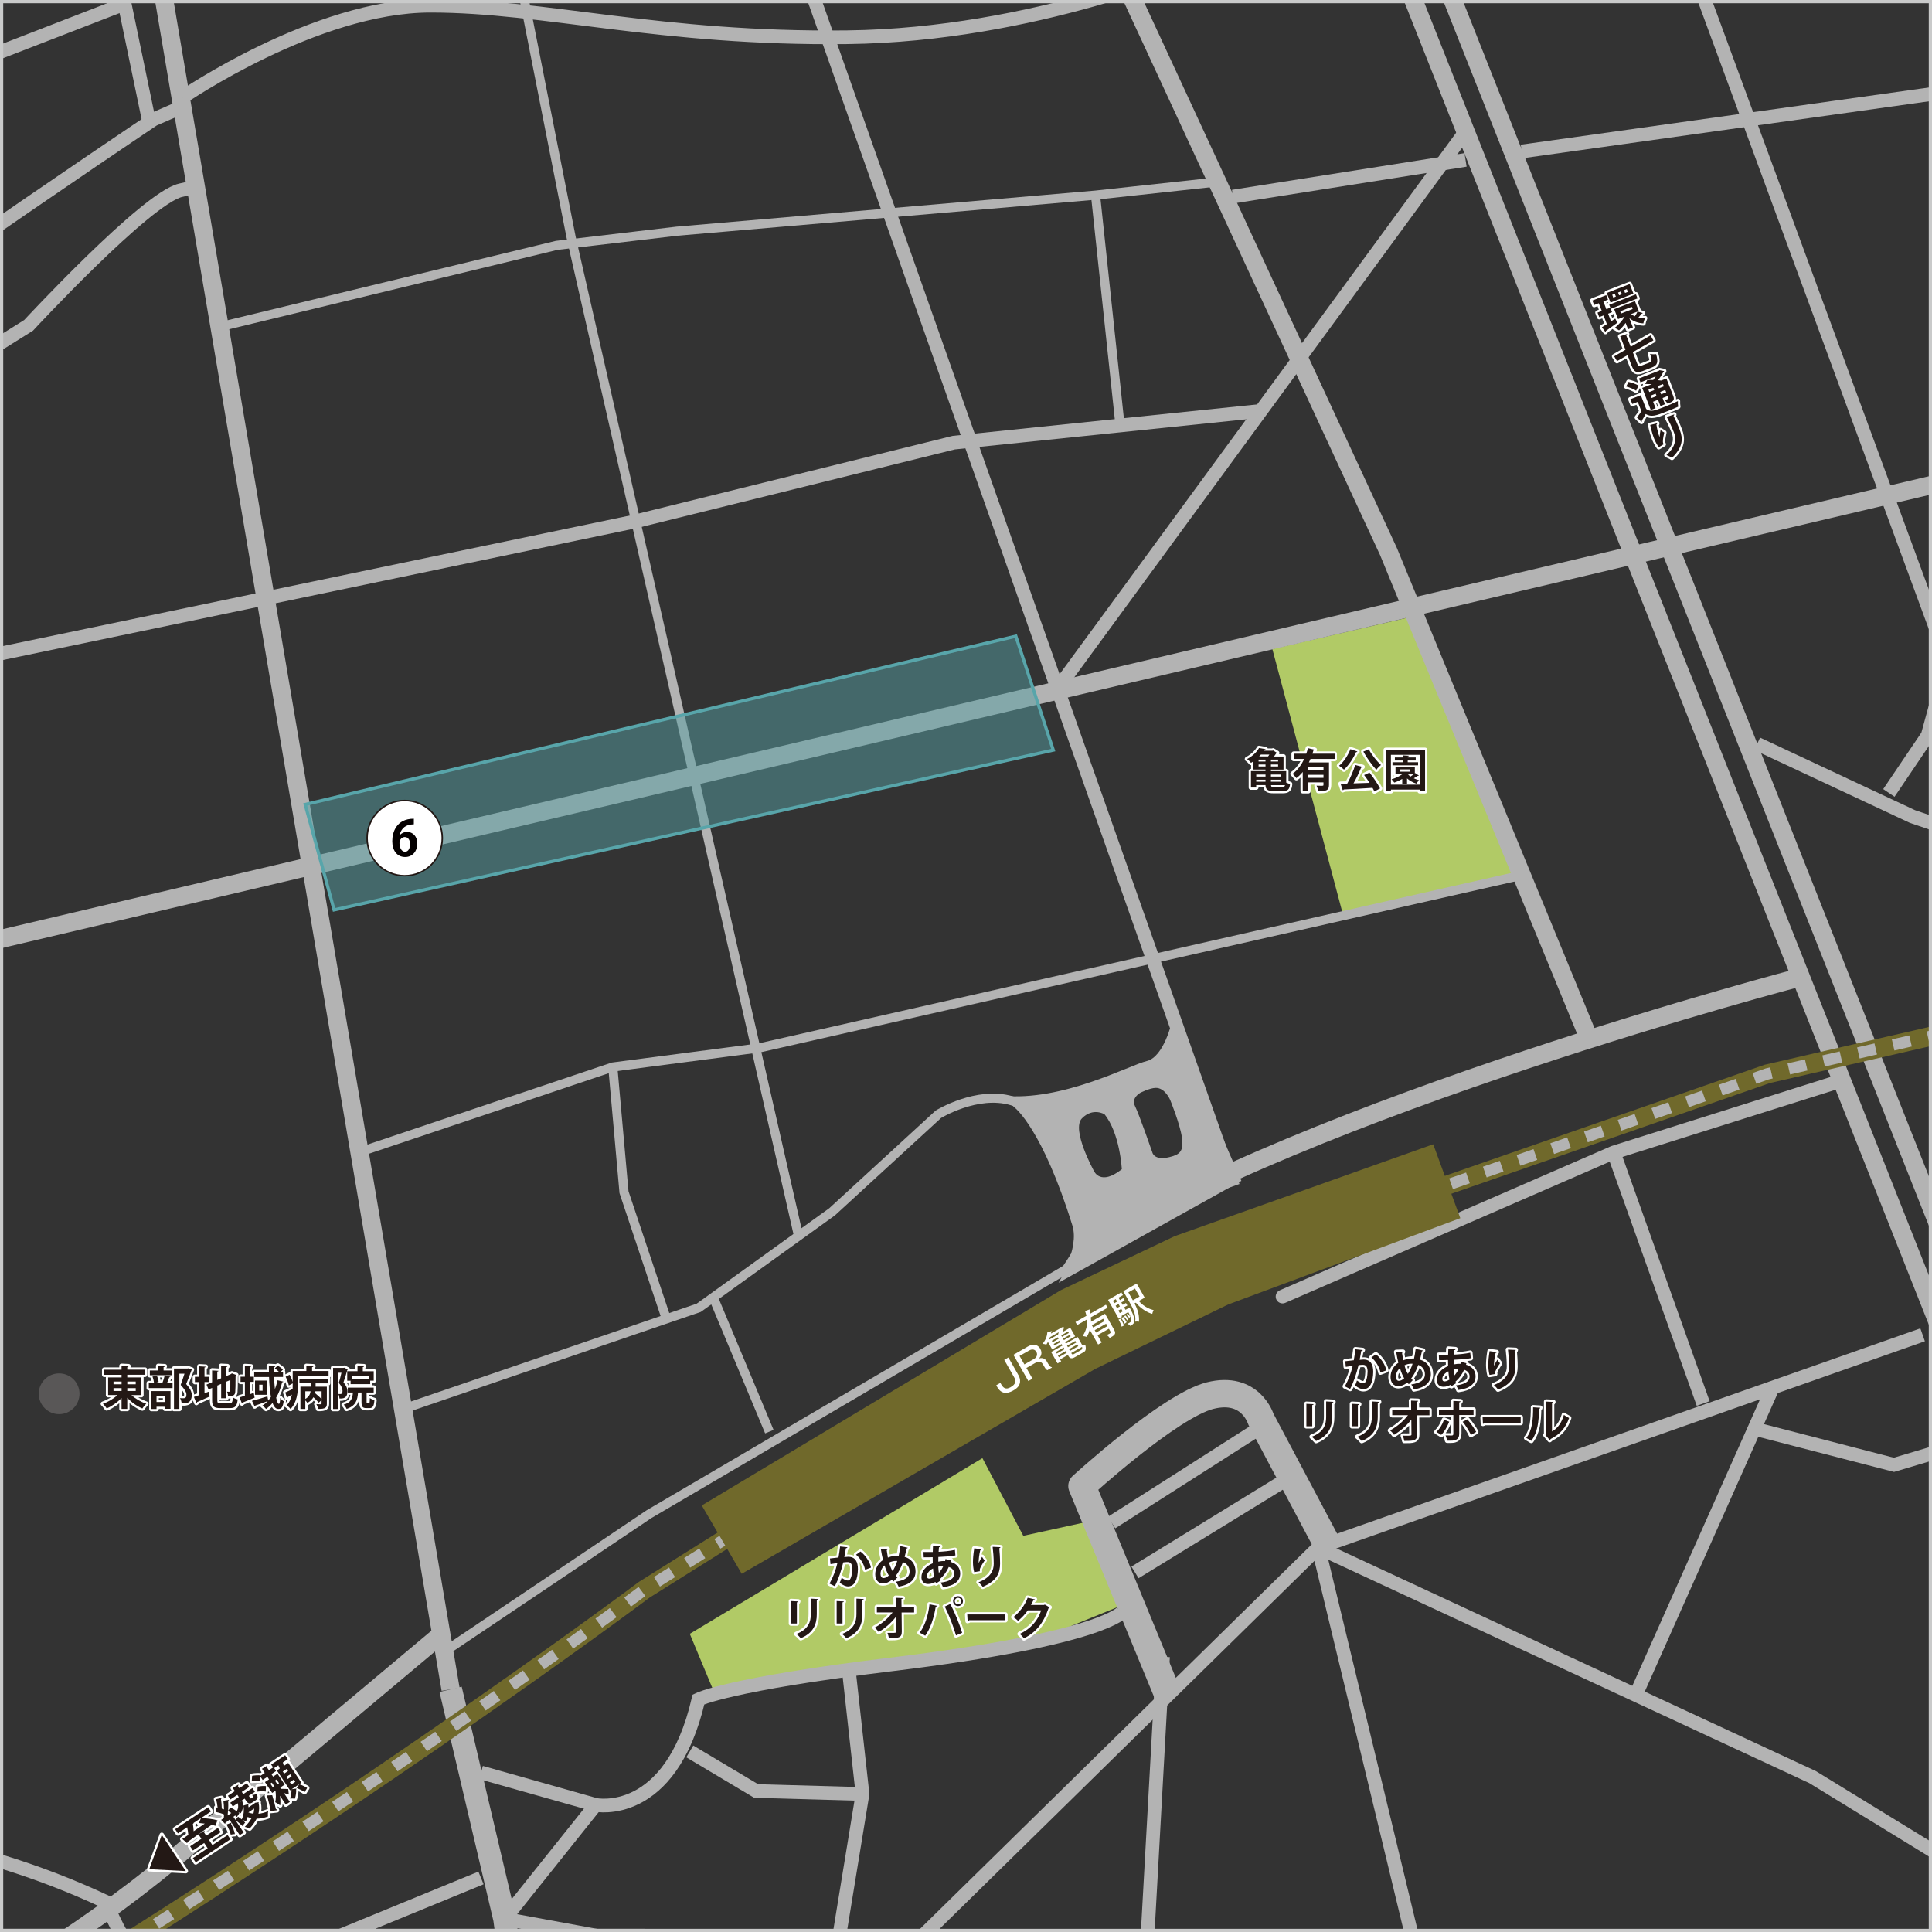 <?xml version="1.0" encoding="utf-8"?>
<!-- Generator: Adobe Illustrator 24.3.0, SVG Export Plug-In . SVG Version: 6.00 Build 0)  -->
<svg version="1.1" xmlns="http://www.w3.org/2000/svg" xmlns:xlink="http://www.w3.org/1999/xlink" x="0px" y="0px"
	 viewBox="0 0 600 600" style="enable-background:new 0 0 600 600;" xml:space="preserve">
<rect x="0" y="0" width="600" height="600" fill="#333333" stroke="none"/>
<style type="text/css">
	.st0{clip-path:url(#SVGID_2_);fill:#B1CA66;}
	.st1{clip-path:url(#SVGID_2_);fill:none;stroke:#B3B3B3;stroke-width:5.669;stroke-miterlimit:10;}
	.st2{clip-path:url(#SVGID_2_);fill:none;stroke:#B3B3B3;stroke-width:7.087;stroke-miterlimit:10;}
	.st3{clip-path:url(#SVGID_2_);fill:none;stroke:#B3B3B3;stroke-width:4.252;stroke-miterlimit:10;}
	.st4{clip-path:url(#SVGID_2_);fill:none;stroke:#B3B3B3;stroke-width:8.504;stroke-linejoin:round;stroke-miterlimit:10;}
	.st5{clip-path:url(#SVGID_2_);fill:none;stroke:#B3B3B3;stroke-width:2.835;stroke-miterlimit:10;}
	.st6{clip-path:url(#SVGID_2_);fill:none;stroke:#B3B3B3;stroke-width:4.252;stroke-linecap:round;stroke-miterlimit:10;}
	.st7{clip-path:url(#SVGID_2_);fill:#B3B3B3;}
	.st8{clip-path:url(#SVGID_2_);fill:none;stroke:#70692B;stroke-width:5.898;}
	.st9{clip-path:url(#SVGID_2_);fill:none;stroke:#B3B3B3;stroke-width:3.53;stroke-dasharray:5.541,5.541;}
	.st10{clip-path:url(#SVGID_2_);fill:#70692B;}
	.st11{fill:none;stroke:#FFFFFF;stroke-width:1.417;stroke-linecap:round;stroke-linejoin:round;}
	.st12{fill:#231815;}
	.st13{fill:#595757;}
	.st14{fill:#FFFFFF;}
	.st15{fill:#569FA3;fill-opacity:0.5;stroke:#58A5AA;stroke-miterlimit:10;}
	.st16{fill:#FFFFFF;stroke:#221714;stroke-width:0.459;stroke-miterlimit:10;}
	.st17{fill:#040000;}
	.st18{fill:#C9CACA;}
</style>
<g id="道">
	<g>
		<defs>
			<rect id="SVGID_1_" width="600" height="600"/>
		</defs>
		<clipPath id="SVGID_2_">
			<use xlink:href="#SVGID_1_"  style="overflow:visible;"/>
		</clipPath>
		<polygon class="st0" points="305.1,452.84 214.22,507.4 221.4,524.63 319.75,510.19 350.28,497.78 342.59,471.53 317.79,476.96 		
			"/>
		<polygon class="st0" points="395.14,201.56 417.16,284.36 472.6,270.95 441.13,190.9 		"/>
		<line class="st1" x1="431.21" y1="-19.52" x2="670.18" y2="583.22"/>
		<line class="st1" x1="443.41" y1="-19.52" x2="682.38" y2="583.22"/>
		<line class="st1" x1="47.67" y1="-19.52" x2="139.94" y2="524.63"/>
		<polyline class="st2" points="139.94,524.63 156.72,595.93 177.69,751.11 182.93,841.28 161.43,968.15 		"/>
		<polyline class="st2" points="-323.5,895.81 139.94,885.32 197.61,895.81 267.86,917.82 310.85,924.14 662.1,893.71 		"/>
		<line class="st3" x1="336.01" y1="968.15" x2="361.18" y2="514.53"/>
		<path class="st3" d="M597.09,414.54L409.41,480.6L267.86,619.54c0,0-27.26,30.92-72.35,43.5
			c-45.09,12.58-156.23,52.45-156.23,52.45s-63.67,6.01-112.95-21.26"/>
		<path class="st3" d="M-307.77,800.39c0,0,84.93-7.34,250.59-115.34c0,0,65.01-33.55,104.85-70.25"/>
		<path class="st3" d="M-319.31,631.08c0,0,98.56-43.79,127.92-47.86c29.36-4.06,51.38-10.42,51.38-10.42s85.98-23.01,173,17.89
			c0,0,11.53,33.58,34.6,28.85C90.66,614.8,98,604.32,98,604.32l51.38-21.1"/>
		<path class="st1" d="M-307.77,753.21c0,0,127.92-44.04,177.72-70.25C-80.25,656.75,1.54,623.07,59.2,572.8l78.04-65.41"/>
		<path class="st1" d="M655.81,137.47l-897.52,211.02c0,0-49.28,15.73-87.03,57.67"/>
		<path class="st3" d="M-286.2,370.48c0,0,119.98-175.08,168.21-214.92S47.67,37.08,47.67,37.08l8.94-3.89"/>
		<polyline class="st3" points="-55.57,106.74 -70.81,88.45 -323.5,94.74 		"/>
		<line class="st3" x1="-272.12" y1="-11.16" x2="-307.77" y2="196.45"/>
		<line class="st3" x1="-209.26" y1="264.77" x2="-333.99" y2="68.53"/>
		<polyline class="st3" points="-339.23,182.82 -258.63,187.1 -205.02,161.85 -159.93,166.65 -141.06,196.45 -63.99,565.29 		"/>
		<path class="st3" d="M-323.5,458.58c0,0,47.18-15.73,60.81-44.04c13.63-28.31,22.02-92.27,87.03-163.57s79.69-84.32,79.69-84.32
			L8.88,101.04c0,0,36.57-39.49,47.18-41.94c5.89-1.36,6.73-1.55,6.73-1.55"/>
		<line class="st3" x1="-323.5" y1="269.85" x2="-221.61" y2="245.33"/>
		<line class="st3" x1="-134.49" y1="231" x2="197.61" y2="161.85"/>
		<path class="st3" d="M56.61,30.26c0,0,41.39-28.49,77.04-28.49s71.3,10.49,129.49,9.79c58.19-0.69,108.52-22.71,108.52-22.71"/>
		<line class="st3" x1="511.71" y1="904.73" x2="409.41" y2="480.6"/>
		<polyline class="st3" points="662.1,598.72 629.59,592.79 562.9,551.89 409.41,480.6 		"/>
		<path class="st4" d="M412.21,479.61l-20.63-38.86c0,0-3.15-10.49-15.73-7.34c-12.58,3.15-39.84,28.08-39.84,28.08l26.74,64.9"/>
		<polyline class="st3" points="263.59,518.58 267.86,557.14 258.42,614.8 286.09,920.5 		"/>
		<polyline class="st3" points="182.93,841.28 197.61,852.82 453.44,834.99 493.97,831.18 		"/>
		<polyline class="st3" points="398.97,838.79 409.41,724.9 -7.9,768.92 -93.05,797.9 		"/>
		<polyline class="st3" points="655.81,689.25 618.06,682.96 597.09,759.5 601.28,800.39 605.48,818.22 608.62,897.9 		"/>
		<polyline class="st3" points="609.15,715.48 437.72,675.62 348.59,631.08 156.72,595.93 		"/>
		<line class="st3" x1="-11.31" y1="713.67" x2="0.51" y2="888.48"/>
		<polyline class="st3" points="-117.99,724.9 -93.88,781.84 -84.97,954.52 		"/>
		<path class="st3" d="M149.38,550.47L185,560.53c0,0,23.21,4.77,31.92-32.76c0,0,9.55-4.78,59.59-10.84
			c66.7-8.08,72.09-16.41,72.09-16.41"/>
		<polyline class="st3" points="214.22,543.92 234.82,556.21 267.86,557.14 		"/>
		<line class="st3" x1="185" y1="560.53" x2="156.72" y2="595.93"/>
		<line class="st3" x1="248.99" y1="-11.16" x2="382.93" y2="368.41"/>
		<line class="st3" x1="455.14" y1="40.82" x2="328.4" y2="213.88"/>
		<polyline class="st1" points="336.01,-34.22 431.21,171.29 493.24,322 		"/>
		<polyline class="st5" points="111.65,357.79 190.31,331.37 235.94,325.41 472.58,271.81 		"/>
		<path class="st5" d="M138.1,512.88l63.45-42.64l129.61-76.05c0,0,7.94-11.24,8.6-17.85"/>
		<path class="st1" d="M559.26,303.45c0,0-152.57,39.84-223.25,85.21"/>
		<line class="st5" x1="238.93" y1="444.61" x2="221.4" y2="402.66"/>
		<path class="st5" d="M125.18,437.58L217,406.15l41.42-29.82l32.99-30.28c0,0,12-7.4,22.8-4.2s16,4.2,16,4.2"/>
		<polyline class="st5" points="206.95,409.59 193.79,370.25 190.31,331.37 		"/>
		<polyline class="st5" points="248,383.84 177.39,73.8 158.99,-19.52 		"/>
		<polyline class="st5" points="66.67,101.88 172.87,76.2 210.2,71.8 340.22,60.6 376.63,56.65 		"/>
		<line class="st5" x1="340.22" y1="60.6" x2="347.84" y2="132.13"/>
		<polyline class="st3" points="197.61,161.85 296.21,137.47 391.57,127.61 		"/>
		<line class="st3" x1="56.06" y1="888.48" x2="56.06" y2="988.13"/>
		<line class="st3" x1="-199.77" y1="897.9" x2="-194.97" y2="976.93"/>
		<line class="st3" x1="345.21" y1="472.84" x2="389.46" y2="444.61"/>
		<line class="st3" x1="352.48" y1="488.32" x2="398.31" y2="460.19"/>
		<polyline class="st6" points="398.31,402.66 501.15,357.92 569.31,336.43 		"/>
		<line class="st3" x1="501.15" y1="357.92" x2="528.94" y2="435.87"/>
		<line class="st3" x1="550.7" y1="430.57" x2="508" y2="526.39"/>
		<polyline class="st3" points="543.35,443.32 588.18,454.91 612.82,447.57 		"/>
		<line class="st3" x1="655.81" y1="21.35" x2="472.58" y2="47.04"/>
		<polyline class="st3" points="525.27,-11.16 604.95,205.36 598.66,228.43 586.61,246.25 		"/>
		<polyline class="st3" points="545.71,231 593.95,253.59 655.81,274.56 		"/>
		<line class="st3" x1="382.93" y1="61.05" x2="455.14" y2="49.66"/>
		<path class="st7" d="M328.76,398.36l56.76-31.63l-21.56-49.52c0,0-2.47,11.04-7.84,12.31c-5.37,1.26-26.23,12.64-44.88,10.75
			l3.96,3.79c0,0,8.52,6.5,17.85,36.57C335.24,387.72,328.76,398.36,328.76,398.36z M354.08,339.41c0,0,2.9-1.53,4.87-1.56
			c2.89-0.03,4.46,3.75,4.46,3.75s3.03,7.36,3.65,11.67c0.62,4.3-0.71,5.3-3.84,6.07c-4.84,1.19-5.34-1.42-5.34-1.42
			s-4.11-11.87-5.39-14.4C351.2,340.99,354.08,339.41,354.08,339.41z M336.01,347.31c3.42-3.48,7.01-1.26,7.01-1.26
			c4.81,5.95,5.37,17.06,5.37,17.06c-6.65,5.29-8.63,0.59-8.63,0.59S332.59,350.79,336.01,347.31z"/>
		<line class="st3" x1="-134.49" y1="-15.35" x2="-128.41" y2="94.74"/>
		<line class="st3" x1="-129.97" y1="66.52" x2="37.19" y2="1.76"/>
		<line class="st3" x1="-50.8" y1="-11.16" x2="-27.21" y2="88.45"/>
		<line class="st3" x1="-132.63" y1="18.33" x2="-323.5" y2="30.26"/>
		<line class="st3" x1="33.87" y1="-22.1" x2="46.48" y2="38.65"/>
		<line class="st3" x1="-260.5" y1="409.59" x2="-191.39" y2="583.22"/>
		<path class="st3" d="M-184.87,581.71l12.56,36.38c0,0-3.55,8.53-1.37,15.23c1.92,5.89,5.78,11.11,14.4,11.84
			c0.64-0.08,6.28,13.99,10.91,23.34"/>
		<path class="st3" d="M-117.99,675.29c0,0-10.26-10.68-50.7-5.27s-160.05,28.4-160.05,28.4"/>
		<line class="st3" x1="-96.75" y1="408.51" x2="-249.08" y2="443.37"/>
		<line class="st3" x1="-209.26" y1="345.34" x2="-191.39" y2="430.17"/>
		<line class="st3" x1="-242.92" y1="782.6" x2="-239.38" y2="897.9"/>
		<line class="st3" x1="114.4" y1="595.93" x2="139.94" y2="885.32"/>
		<path class="st8" d="M-405.81,790.43c210.56,0,605.91-296.74,605.91-296.74l33.83-21.22l94.96-55.53l36.27-19.6l183.71-63.84
			l330.27-75.91"/>
		<path class="st9" d="M-405.81,790.43c210.56,0,605.91-296.74,605.91-296.74l33.83-21.22l94.96-55.53l36.27-19.6l183.71-63.84
			l330.27-75.91"/>
		<polygon class="st10" points="217.94,467.53 230.35,488.75 340.16,425.12 381.46,405.1 453.51,378.31 445.1,355.36 364.86,383.88 
			329.42,400.69 		"/>
	</g>
</g>
<g id="商店街">
</g>
<g id="建物名">
	<g>
		<g>
			<path d="M46.35,580.5l3.89-10.66l7.46,11.25L46.35,580.5z"/>
			<path d="M65.96,573.02l4.73-3.13l0.88,1.32l-10.8,7.16l-0.88-1.32l4.6-3.05l-1.08-1.63l-3.5,2.32l-0.87-1.31l3.5-2.32l-0.92-1.39
				l-3.41,2.4c0.04,0.14-0.02,0.25-0.11,0.35l-1.49-1.3c0.54-0.36,1.17-0.8,1.88-1.27c-0.06-0.76-0.2-1.6-0.36-2.38l-2.88,1.91
				l-0.87-1.31l10.26-6.8l0.87,1.31l-3.06,2.03c1.62,0.08,3.83,0.32,5.08,0.71l-0.64,1.72c-0.32-0.12-0.71-0.23-1.15-0.33
				c-1.37,0.99-2.76,1.99-4.05,2.89l0.01,0.01l1.79-1.05c0.07,0.13,0.03,0.25-0.16,0.45l0.71,1.07l3.62-2.4l0.87,1.31l-3.62,2.4
				L65.96,573.02z M62.41,564.61l-2.26,1.5c0,0.12-0.1,0.24-0.25,0.34c0.11,0.66,0.2,1.48,0.24,2.26c1.1-0.75,2.28-1.56,3.45-2.37
				c-0.62-0.08-1.24-0.15-1.79-0.19L62.41,564.61z"/>
			<path d="M79.19,559.88l1.15-0.2c0.03,0.12-0.02,0.18-0.04,0.27c0.27,1.07,0.25,2.18-0.04,3.33c0.96-0.09,1.99-0.36,3.03-0.8
				c-0.1,0.44-0.13,1.19-0.08,1.65c-1.22,0.45-2.39,0.68-3.51,0.68c-0.5,1.01-1.22,2.05-2.19,3.08c-0.38-0.21-1-0.44-1.48-0.54
				c0.92-0.92,1.61-1.83,2.1-2.71c-0.42-0.08-0.85-0.2-1.25-0.35c-0.12,0.46-0.28,0.88-0.48,1.3c-0.26-0.1-0.73-0.26-1.13-0.35
				c0.33,0.26,0.62,0.53,0.86,0.76l-0.84,1.09c-0.51-0.53-1.42-1.29-2.16-1.82l2.55,3.84l-1.23,0.81l-2.54-3.83
				c0.01,0.1-0.05,0.19-0.18,0.27c0.54,1.04,1.06,2.32,1.23,3.23c-0.36,0-0.95,0.1-1.31,0.17c-0.15-0.84-0.73-2.07-1.3-3.14
				l1.54-0.58l-0.6-0.91c-0.5,0.38-0.94,0.71-1.31,0.97c0.05,0.12-0.01,0.24-0.09,0.32l-1.21-1.24l0.82-0.54
				c0.03-0.36,0.05-0.75,0.08-1.14c-0.69-0.32-1.67-0.59-2.46-0.77l0.06-1.42l0.4,0.07c-0.09-0.88-0.27-1.9-0.48-2.64l1.74-0.38
				c0.02,0.11-0.06,0.22-0.22,0.33c0.14,0.86,0.25,2.07,0.25,3c0.25,0.07,0.49,0.15,0.7,0.23c-0.02-0.96-0.09-1.88-0.2-2.66
				l1.74-0.3c0,0.12-0.09,0.25-0.24,0.35c0.04,0.88,0.04,1.98-0.03,3.06l0.69-1.06c0.67,0.32,1.4,0.75,2,1.17
				c0.47-0.78,0.56-1.65,0.29-2.47l-1.53,1.01l-0.78-1.17l2.65-1.75l-0.45-0.69l-2.16,1.43l-0.77-1.16l2.16-1.43l-0.65-0.98
				l1.74-1.04c0.07,0.13,0.02,0.26-0.16,0.43l0.45,0.67l2.33-1.54l0.77,1.16l-2.33,1.54l0.45,0.69l2.85-1.89l0.78,1.17l-1.9,1.26
				l0.4,0.6c0.16,0.25,0.2,0.25,0.38,0.14l0.41-0.27c0.17-0.11,0.17-0.21-0.15-0.75c0.35,0.02,0.99-0.15,1.37-0.3
				c0.51,1.06,0.38,1.52-0.33,1.99l-0.83,0.55c-1.04,0.69-1.46,0.51-2.14-0.5l-0.4-0.6l-1.54,1.02l0.01,0.01l0.97-0.44
				c0.04,0.11,0,0.22-0.15,0.34c0.37,1.17,0.23,2.48-0.5,3.6c-0.19-0.08-0.45-0.19-0.73-0.26l-0.01,0.01
				c0.11,0.08,0.2,0.17,0.29,0.25l-0.75,1.18c-0.15-0.14-0.34-0.3-0.54-0.48l-0.54,0.41l0.65,0.98l0.8-1
				c0.37,0.25,0.76,0.53,1.14,0.82c0.61-1.24,0.8-2.84,0.49-4.27l1.72-0.54c0.03,0.12-0.04,0.23-0.2,0.34
				c0.04,0.24,0.07,0.5,0.1,0.74l1.85-1.23L79.19,559.88z M71.83,563.04c-0.34-0.23-0.7-0.44-1.03-0.61
				c-0.02,0.48-0.06,0.94-0.1,1.38L71.83,563.04z M77.12,562.86c0.49,0.2,1.02,0.33,1.58,0.4c0.16-0.55,0.23-1.09,0.23-1.6
				L77.12,562.86z"/>
			<path d="M89.51,547.49l4.09,6.17l-3,1.99l1.5-0.18c0.01,0.06-0.04,0.14-0.13,0.22c0.08,0.76-0.09,2.07-0.39,2.9
				c-0.39-0.05-1.06-0.08-1.51-0.05c0.36-0.82,0.49-2.03,0.44-2.83L90.07,556l-4.09-6.17l0.91-0.6l-0.45-0.99l-1.29,0.85l0.6,0.91
				l-1.46,0.97l0.52,0.78l1.37-0.91l2.24,3.38l-1.38,0.92l0.27,0.41c0.66,0,1.89,0.02,2.2,0.06l0.19,1.7
				c-0.36-0.13-0.95-0.31-1.52-0.45l1.83,2.75l-1.25,0.83l-1.82-2.74c0.15,1.07,0.2,2.15,0.07,2.98c-0.38-0.32-1.09-0.74-1.54-0.99
				c0.25-0.98,0.25-2.37,0.08-3.55l-1.03,0.68l-2.24-3.38l1.27-0.84l-0.52-0.78l-1.46,0.97l-0.67-1l-0.06,1.27
				c-0.64-0.14-1.8-0.12-2.65-0.02l0.11-1.55c0.83-0.16,1.97-0.23,2.62-0.12l0,0.1l1.3-0.86l-0.86-1.3l1.63-0.96
				c0.06,0.11,0.02,0.24-0.15,0.41l0.67,1l1.3-0.86l-0.6-0.91l4.34-2.88l0.81,1.22l-1.52,1.01c0.11,0.32,0.21,0.71,0.32,1.08
				L89.51,547.49z M80.01,554.86c0.83-0.16,1.95-0.27,2.59-0.17l-0.07,1.69c-0.62-0.12-1.76-0.09-2.61,0.03L80.01,554.86z
				 M84.05,562.42c-0.21-1.24-0.65-3.14-1.16-4.83l1.65-0.07c0.48,1.52,0.9,3.16,1.14,4.31c0.14,0.03,0.24,0.1,0.29,0.18
				c0.04,0.06,0.05,0.12,0.05,0.19L84.05,562.42z M83.96,553.92l0.76,1.15l0.46-0.31l-0.76-1.15L83.96,553.92z M86.66,553.79
				l-0.76-1.15l-0.51,0.34l0.76,1.15L86.66,553.79z M89.46,550.01l-0.43-0.65l-1.21,0.8l0.43,0.65L89.46,550.01z M90.57,551.68
				l-0.44-0.66l-1.21,0.8l0.44,0.66L90.57,551.68z M91.69,553.37l-0.46-0.69l-1.21,0.8l0.46,0.69L91.69,553.37z M94.6,556.55
				c-0.55-0.42-1.6-0.93-2.45-1.26l0.78-1.18c0.85,0.29,1.89,0.75,2.47,1.16L94.6,556.55z"/>
		</g>
		<g>
			<path class="st11" d="M46.35,580.5l3.89-10.66l7.46,11.25L46.35,580.5z"/>
			<path class="st11" d="M65.96,573.02l4.73-3.13l0.88,1.32l-10.8,7.16l-0.88-1.32l4.6-3.05l-1.08-1.63l-3.5,2.32l-0.87-1.31
				l3.5-2.32l-0.92-1.39l-3.41,2.4c0.04,0.14-0.02,0.25-0.11,0.35l-1.49-1.3c0.54-0.36,1.17-0.8,1.88-1.27
				c-0.06-0.76-0.2-1.6-0.36-2.38l-2.88,1.91l-0.87-1.31l10.26-6.8l0.87,1.31l-3.06,2.03c1.62,0.08,3.83,0.32,5.08,0.71l-0.64,1.72
				c-0.32-0.12-0.71-0.23-1.15-0.33c-1.37,0.99-2.76,1.99-4.05,2.89l0.01,0.01l1.79-1.05c0.07,0.13,0.03,0.25-0.16,0.45l0.71,1.07
				l3.62-2.4l0.87,1.31l-3.62,2.4L65.96,573.02z M62.41,564.61l-2.26,1.5c0,0.12-0.1,0.24-0.25,0.34c0.11,0.66,0.2,1.48,0.24,2.26
				c1.1-0.75,2.28-1.56,3.45-2.37c-0.62-0.08-1.24-0.15-1.79-0.19L62.41,564.61z"/>
			<path class="st11" d="M79.19,559.88l1.15-0.2c0.03,0.12-0.02,0.18-0.04,0.27c0.27,1.07,0.25,2.18-0.04,3.33
				c0.96-0.09,1.99-0.36,3.03-0.8c-0.1,0.44-0.13,1.19-0.08,1.65c-1.22,0.45-2.39,0.68-3.51,0.68c-0.5,1.01-1.22,2.05-2.19,3.08
				c-0.38-0.21-1-0.44-1.48-0.54c0.92-0.92,1.61-1.83,2.1-2.71c-0.42-0.08-0.85-0.2-1.25-0.35c-0.12,0.46-0.28,0.88-0.48,1.3
				c-0.26-0.1-0.73-0.26-1.13-0.35c0.33,0.26,0.62,0.53,0.86,0.76l-0.84,1.09c-0.51-0.53-1.42-1.29-2.16-1.82l2.55,3.84l-1.23,0.81
				l-2.54-3.83c0.01,0.1-0.05,0.19-0.18,0.27c0.54,1.04,1.06,2.32,1.23,3.23c-0.36,0-0.95,0.1-1.31,0.17
				c-0.15-0.84-0.73-2.07-1.3-3.14l1.54-0.58l-0.6-0.91c-0.5,0.38-0.94,0.71-1.31,0.97c0.05,0.12-0.01,0.24-0.09,0.32l-1.21-1.24
				l0.82-0.54c0.03-0.36,0.05-0.75,0.08-1.14c-0.69-0.32-1.67-0.59-2.46-0.77l0.06-1.42l0.4,0.07c-0.09-0.88-0.27-1.9-0.48-2.64
				l1.74-0.38c0.02,0.11-0.06,0.22-0.22,0.33c0.14,0.86,0.25,2.07,0.25,3c0.25,0.07,0.49,0.15,0.7,0.23
				c-0.02-0.96-0.09-1.88-0.2-2.66l1.74-0.3c0,0.12-0.09,0.25-0.24,0.35c0.04,0.88,0.04,1.98-0.03,3.06l0.69-1.06
				c0.67,0.32,1.4,0.75,2,1.17c0.47-0.78,0.56-1.65,0.29-2.47l-1.53,1.01l-0.78-1.17l2.65-1.75l-0.45-0.69l-2.16,1.43l-0.77-1.16
				l2.16-1.43l-0.65-0.98l1.74-1.04c0.07,0.13,0.02,0.26-0.16,0.43l0.45,0.67l2.33-1.54l0.77,1.16l-2.33,1.54l0.45,0.69l2.85-1.89
				l0.78,1.17l-1.9,1.26l0.4,0.6c0.16,0.25,0.2,0.25,0.38,0.14l0.41-0.27c0.17-0.11,0.17-0.21-0.15-0.75
				c0.35,0.02,0.99-0.15,1.37-0.3c0.51,1.06,0.38,1.52-0.33,1.99l-0.83,0.55c-1.04,0.69-1.46,0.51-2.14-0.5l-0.4-0.6l-1.54,1.02
				l0.01,0.01l0.97-0.44c0.04,0.11,0,0.22-0.15,0.34c0.37,1.17,0.23,2.48-0.5,3.6c-0.19-0.08-0.45-0.19-0.73-0.26l-0.01,0.01
				c0.11,0.08,0.2,0.17,0.29,0.25l-0.75,1.18c-0.15-0.14-0.34-0.3-0.54-0.48l-0.54,0.41l0.65,0.98l0.8-1
				c0.37,0.25,0.76,0.53,1.14,0.82c0.61-1.24,0.8-2.84,0.49-4.27l1.72-0.54c0.03,0.12-0.04,0.23-0.2,0.34
				c0.04,0.24,0.07,0.5,0.1,0.74l1.85-1.23L79.19,559.88z M71.83,563.04c-0.34-0.23-0.7-0.44-1.03-0.61
				c-0.02,0.48-0.06,0.94-0.1,1.38L71.83,563.04z M77.12,562.86c0.49,0.2,1.02,0.33,1.58,0.4c0.16-0.55,0.23-1.09,0.23-1.6
				L77.12,562.86z"/>
			<path class="st11" d="M89.51,547.49l4.09,6.17l-3,1.99l1.5-0.18c0.01,0.06-0.04,0.14-0.13,0.22c0.08,0.76-0.09,2.07-0.39,2.9
				c-0.39-0.05-1.06-0.08-1.51-0.05c0.36-0.82,0.49-2.03,0.44-2.83L90.07,556l-4.09-6.17l0.91-0.6l-0.45-0.99l-1.29,0.85l0.6,0.91
				l-1.46,0.97l0.52,0.78l1.37-0.91l2.24,3.38l-1.38,0.92l0.27,0.41c0.66,0,1.89,0.02,2.2,0.06l0.19,1.7
				c-0.36-0.13-0.95-0.31-1.52-0.45l1.83,2.75l-1.25,0.83l-1.82-2.74c0.15,1.07,0.2,2.15,0.07,2.98c-0.38-0.32-1.09-0.74-1.54-0.99
				c0.25-0.98,0.25-2.37,0.08-3.55l-1.03,0.68l-2.24-3.38l1.27-0.84l-0.52-0.78l-1.46,0.97l-0.67-1l-0.06,1.27
				c-0.64-0.14-1.8-0.12-2.65-0.02l0.11-1.55c0.83-0.16,1.97-0.23,2.62-0.12l0,0.1l1.3-0.86l-0.86-1.3l1.63-0.96
				c0.06,0.11,0.02,0.24-0.15,0.41l0.67,1l1.3-0.86l-0.6-0.91l4.34-2.88l0.81,1.22l-1.52,1.01c0.11,0.32,0.21,0.71,0.32,1.08
				L89.51,547.49z M80.01,554.86c0.83-0.16,1.95-0.27,2.59-0.17l-0.07,1.69c-0.62-0.12-1.76-0.09-2.61,0.03L80.01,554.86z
				 M84.05,562.42c-0.21-1.24-0.65-3.14-1.16-4.83l1.65-0.07c0.48,1.52,0.9,3.16,1.14,4.31c0.14,0.03,0.24,0.1,0.29,0.18
				c0.04,0.06,0.05,0.12,0.05,0.19L84.05,562.42z M83.96,553.92l0.76,1.15l0.46-0.31l-0.76-1.15L83.96,553.92z M86.66,553.79
				l-0.76-1.15l-0.51,0.34l0.76,1.15L86.66,553.79z M89.46,550.01l-0.43-0.65l-1.21,0.8l0.43,0.65L89.46,550.01z M90.57,551.68
				l-0.44-0.66l-1.21,0.8l0.44,0.66L90.57,551.68z M91.69,553.37l-0.46-0.69l-1.21,0.8l0.46,0.69L91.69,553.37z M94.6,556.55
				c-0.55-0.42-1.6-0.93-2.45-1.26l0.78-1.18c0.85,0.29,1.89,0.75,2.47,1.16L94.6,556.55z"/>
		</g>
		<g>
			<path class="st12" d="M46.35,580.5l3.89-10.66l7.46,11.25L46.35,580.5z"/>
			<path class="st12" d="M65.96,573.02l4.73-3.13l0.88,1.32l-10.8,7.16l-0.88-1.32l4.6-3.05l-1.08-1.63l-3.5,2.32l-0.87-1.31
				l3.5-2.32l-0.92-1.39l-3.41,2.4c0.04,0.14-0.02,0.25-0.11,0.35l-1.49-1.3c0.54-0.36,1.17-0.8,1.88-1.27
				c-0.06-0.76-0.2-1.6-0.36-2.38l-2.88,1.91l-0.87-1.31l10.26-6.8l0.87,1.31l-3.06,2.03c1.62,0.08,3.83,0.32,5.08,0.71l-0.64,1.72
				c-0.32-0.12-0.71-0.23-1.15-0.33c-1.37,0.99-2.76,1.99-4.05,2.89l0.01,0.01l1.79-1.05c0.07,0.13,0.03,0.25-0.16,0.45l0.71,1.07
				l3.62-2.4l0.87,1.31l-3.62,2.4L65.96,573.02z M62.41,564.61l-2.26,1.5c0,0.12-0.1,0.24-0.25,0.34c0.11,0.66,0.2,1.48,0.24,2.26
				c1.1-0.75,2.28-1.56,3.45-2.37c-0.62-0.08-1.24-0.15-1.79-0.19L62.41,564.61z"/>
			<path class="st12" d="M79.19,559.88l1.15-0.2c0.03,0.12-0.02,0.18-0.04,0.27c0.27,1.07,0.25,2.18-0.04,3.33
				c0.96-0.09,1.99-0.36,3.03-0.8c-0.1,0.44-0.13,1.19-0.08,1.65c-1.22,0.45-2.39,0.68-3.51,0.68c-0.5,1.01-1.22,2.05-2.19,3.08
				c-0.38-0.21-1-0.44-1.48-0.54c0.92-0.92,1.61-1.83,2.1-2.71c-0.42-0.08-0.85-0.2-1.25-0.35c-0.12,0.46-0.28,0.88-0.48,1.3
				c-0.26-0.1-0.73-0.26-1.13-0.35c0.33,0.26,0.62,0.53,0.86,0.76l-0.84,1.09c-0.51-0.53-1.42-1.29-2.16-1.82l2.55,3.84l-1.23,0.81
				l-2.54-3.83c0.01,0.1-0.05,0.19-0.18,0.27c0.54,1.04,1.06,2.32,1.23,3.23c-0.36,0-0.95,0.1-1.31,0.17
				c-0.15-0.84-0.73-2.07-1.3-3.14l1.54-0.58l-0.6-0.91c-0.5,0.38-0.94,0.71-1.31,0.97c0.05,0.12-0.01,0.24-0.09,0.32l-1.21-1.24
				l0.82-0.54c0.03-0.36,0.05-0.75,0.08-1.14c-0.69-0.32-1.67-0.59-2.46-0.77l0.06-1.42l0.4,0.07c-0.09-0.88-0.27-1.9-0.48-2.64
				l1.74-0.38c0.02,0.11-0.06,0.22-0.22,0.33c0.14,0.86,0.25,2.07,0.25,3c0.25,0.07,0.49,0.15,0.7,0.23
				c-0.02-0.96-0.09-1.88-0.2-2.66l1.74-0.3c0,0.12-0.09,0.25-0.24,0.35c0.04,0.88,0.04,1.98-0.03,3.06l0.69-1.06
				c0.67,0.32,1.4,0.75,2,1.17c0.47-0.78,0.56-1.65,0.29-2.47l-1.53,1.01l-0.78-1.17l2.65-1.75l-0.45-0.69l-2.16,1.43l-0.77-1.16
				l2.16-1.43l-0.65-0.98l1.74-1.04c0.07,0.13,0.02,0.26-0.16,0.43l0.45,0.67l2.33-1.54l0.77,1.16l-2.33,1.54l0.45,0.69l2.85-1.89
				l0.78,1.17l-1.9,1.26l0.4,0.6c0.16,0.25,0.2,0.25,0.38,0.14l0.41-0.27c0.17-0.11,0.17-0.21-0.15-0.75
				c0.35,0.02,0.99-0.15,1.37-0.3c0.51,1.06,0.38,1.52-0.33,1.99l-0.83,0.55c-1.04,0.69-1.46,0.51-2.14-0.5l-0.4-0.6l-1.54,1.02
				l0.01,0.01l0.97-0.44c0.04,0.11,0,0.22-0.15,0.34c0.37,1.17,0.23,2.48-0.5,3.6c-0.19-0.08-0.45-0.19-0.73-0.26l-0.01,0.01
				c0.11,0.08,0.2,0.17,0.29,0.25l-0.75,1.18c-0.15-0.14-0.34-0.3-0.54-0.48l-0.54,0.41l0.65,0.98l0.8-1
				c0.37,0.25,0.76,0.53,1.14,0.82c0.61-1.24,0.8-2.84,0.49-4.27l1.72-0.54c0.03,0.12-0.04,0.23-0.2,0.34
				c0.04,0.24,0.07,0.5,0.1,0.74l1.85-1.23L79.19,559.88z M71.83,563.04c-0.34-0.23-0.7-0.44-1.03-0.61
				c-0.02,0.48-0.06,0.94-0.1,1.38L71.83,563.04z M77.12,562.86c0.49,0.2,1.02,0.33,1.58,0.4c0.16-0.55,0.23-1.09,0.23-1.6
				L77.12,562.86z"/>
			<path class="st12" d="M89.51,547.49l4.09,6.17l-3,1.99l1.5-0.18c0.01,0.06-0.04,0.14-0.13,0.22c0.08,0.76-0.09,2.07-0.39,2.9
				c-0.39-0.05-1.06-0.08-1.51-0.05c0.36-0.82,0.49-2.03,0.44-2.83L90.07,556l-4.09-6.17l0.91-0.6l-0.45-0.99l-1.29,0.85l0.6,0.91
				l-1.46,0.97l0.52,0.78l1.37-0.91l2.24,3.38l-1.38,0.92l0.27,0.41c0.66,0,1.89,0.02,2.2,0.06l0.19,1.7
				c-0.36-0.13-0.95-0.31-1.52-0.45l1.83,2.75l-1.25,0.83l-1.82-2.74c0.15,1.07,0.2,2.15,0.07,2.98c-0.38-0.32-1.09-0.74-1.54-0.99
				c0.25-0.98,0.25-2.37,0.08-3.55l-1.03,0.68l-2.24-3.38l1.27-0.84l-0.52-0.78l-1.46,0.97l-0.67-1l-0.06,1.27
				c-0.64-0.14-1.8-0.12-2.65-0.02l0.11-1.55c0.83-0.16,1.97-0.23,2.62-0.12l0,0.1l1.3-0.86l-0.86-1.3l1.63-0.96
				c0.06,0.11,0.02,0.24-0.15,0.41l0.67,1l1.3-0.86l-0.6-0.91l4.34-2.88l0.81,1.22l-1.52,1.01c0.11,0.32,0.21,0.71,0.32,1.08
				L89.51,547.49z M80.01,554.86c0.83-0.16,1.95-0.27,2.59-0.17l-0.07,1.69c-0.62-0.12-1.76-0.09-2.61,0.03L80.01,554.86z
				 M84.05,562.42c-0.21-1.24-0.65-3.14-1.16-4.83l1.65-0.07c0.48,1.52,0.9,3.16,1.14,4.31c0.14,0.03,0.24,0.1,0.29,0.18
				c0.04,0.06,0.05,0.12,0.05,0.19L84.05,562.42z M83.96,553.92l0.76,1.15l0.46-0.31l-0.76-1.15L83.96,553.92z M86.66,553.79
				l-0.76-1.15l-0.51,0.34l0.76,1.15L86.66,553.79z M89.46,550.01l-0.43-0.65l-1.21,0.8l0.43,0.65L89.46,550.01z M90.57,551.68
				l-0.44-0.66l-1.21,0.8l0.44,0.66L90.57,551.68z M91.69,553.37l-0.46-0.69l-1.21,0.8l0.46,0.69L91.69,553.37z M94.6,556.55
				c-0.55-0.42-1.6-0.93-2.45-1.26l0.78-1.18c0.85,0.29,1.89,0.75,2.47,1.16L94.6,556.55z"/>
		</g>
	</g>
	<g>
		<g>
			<path d="M399.45,239.47v3.57c0.35,0.18,0.82,0.35,1.19,0.44c-0.17,1.67-0.62,2.18-2.27,2.18h-2.89c-1.81,0-2.4-0.43-2.47-1.83
				h-2.88v0.74h-1.63v-5.1h4.51v-0.48h-3.76v-2.55c-0.24,0.17-0.48,0.33-0.74,0.48c-0.27-0.38-0.85-0.94-1.23-1.19
				c1.83-0.95,3.06-2.24,3.73-3.44l2.03,0.37c-0.03,0.13-0.16,0.21-0.37,0.21l-0.17,0.27h2.64l0.24-0.08l1.25,0.77
				c-0.06,0.08-0.18,0.16-0.3,0.16c-0.18,0.27-0.42,0.61-0.68,0.95h2.96v4.07h-3.91v0.48H399.45z M393.02,240.55h-2.88v0.62h2.88
				V240.55z M390.14,242.14v0.62h2.88v-0.62H390.14z M393.02,236.5v-0.6h-2.16v0.6H393.02z M390.86,238.03h2.16v-0.61h-2.16V238.03z
				 M393.81,234.92c0.14-0.17,0.28-0.37,0.41-0.58h-2.64c-0.17,0.2-0.34,0.38-0.54,0.58H393.81z M396.93,236.5v-0.6h-2.23v0.6
				H396.93z M396.93,238.03v-0.61h-2.23v0.61H396.93z M397.79,240.55h-3.09v0.62h3.09V240.55z M397.79,242.14h-3.09v0.62h3.09
				V242.14z M394.72,243.84c0.04,0.51,0.24,0.62,0.95,0.62h2.57c0.48,0,0.71-0.13,0.84-0.62H394.72z"/>
			<path d="M414.49,235.7h-7.51c-0.16,0.37-0.33,0.74-0.5,1.09h6.25v7c0,1.71-0.81,1.9-3.32,1.9c-0.07-0.5-0.31-1.23-0.54-1.69
				c0.44,0.03,0.92,0.03,1.29,0.03c0.81,0,0.85,0,0.85-0.28v-0.78h-4.71v2.74h-1.72v-5.97c-0.58,0.72-1.25,1.36-1.98,1.91
				c-0.27-0.38-0.85-1.02-1.19-1.35c1.59-1.11,2.78-2.79,3.61-4.61h-3.25v-1.63h3.91c0.2-0.58,0.37-1.16,0.5-1.73l2.13,0.52
				c-0.04,0.13-0.18,0.21-0.41,0.2c-0.1,0.33-0.2,0.67-0.31,1.01h6.89V235.7z M411.02,239.2v-0.92h-4.71v0.92H411.02z
				 M406.31,241.56h4.71v-0.94h-4.71V241.56z"/>
			<path d="M421.56,233.39c-0.06,0.11-0.2,0.2-0.41,0.17c-0.89,2.01-2.3,4.11-3.76,5.46c-0.35-0.35-1.08-0.92-1.53-1.21
				c1.42-1.15,2.76-3.19,3.52-5.15L421.56,233.39z M423.16,238.17c-0.06,0.14-0.23,0.21-0.47,0.24c-0.58,1.52-1.49,3.37-2.35,4.88
				c1.57-0.04,3.29-0.1,4.99-0.17c-0.54-0.85-1.13-1.7-1.69-2.42l1.66-0.77c1.25,1.55,2.59,3.56,3.29,4.93l-1.77,0.94
				c-0.14-0.34-0.34-0.72-0.57-1.13c-3.3,0.23-6.71,0.4-8.96,0.51c-0.03,0.14-0.16,0.21-0.28,0.23l-0.68-2l2.07-0.06
				c0.94-1.69,1.93-3.98,2.48-5.78L423.16,238.17z M425.1,232.7c0.84,1.67,2.47,3.67,3.77,4.88c-0.45,0.35-1.11,1.02-1.43,1.49
				c-1.35-1.45-2.99-3.7-4.04-5.67L425.1,232.7z"/>
			<path d="M430.36,232.89h12.21v12.83h-1.66v-0.51h-8.94v0.51h-1.6V232.89z M431.96,243.68h8.94v-9.26h-8.94V243.68z
				 M439.49,240.08l1.16,0.78c-0.06,0.07-0.17,0.11-0.35,0.08c-0.31,0.21-0.81,0.51-1.25,0.77c0.52,0.26,1.11,0.45,1.69,0.6
				c-0.3,0.24-0.68,0.74-0.88,1.06c-1.05-0.33-2.07-0.91-2.89-1.62v1.62h-1.49v-1.46c-0.78,0.45-1.64,0.85-2.48,1.13
				c-0.18-0.27-0.59-0.77-0.84-1.02c1.15-0.34,2.37-0.88,3.3-1.55h-2.07v-2.35h6v2.04L439.49,240.08z M440.4,236.72v0.96h-7.95
				v-0.96h3.19v-0.54h-2.45v-0.94h2.45v-0.65l1.91,0.11c-0.01,0.11-0.11,0.2-0.37,0.24v0.3h2.49v0.94h-2.49v0.54H440.4z
				 M434.81,238.95v0.69h3.09v-0.69H434.81z M437.41,240.48l-0.08,0.09c0.2,0.21,0.45,0.41,0.72,0.6c0.31-0.2,0.65-0.45,0.96-0.68
				H437.41z"/>
		</g>
		<g>
			<path class="st11" d="M399.45,239.47v3.57c0.35,0.18,0.82,0.35,1.19,0.44c-0.17,1.67-0.62,2.18-2.27,2.18h-2.89
				c-1.81,0-2.4-0.43-2.47-1.83h-2.88v0.74h-1.63v-5.1h4.51v-0.48h-3.76v-2.55c-0.24,0.17-0.48,0.33-0.74,0.48
				c-0.27-0.38-0.85-0.94-1.23-1.19c1.83-0.95,3.06-2.24,3.73-3.44l2.03,0.37c-0.03,0.13-0.16,0.21-0.37,0.21l-0.17,0.27h2.64
				l0.24-0.08l1.25,0.77c-0.06,0.08-0.18,0.16-0.3,0.16c-0.18,0.27-0.42,0.61-0.68,0.95h2.96v4.07h-3.91v0.48H399.45z
				 M393.02,240.55h-2.88v0.62h2.88V240.55z M390.14,242.14v0.62h2.88v-0.62H390.14z M393.02,236.5v-0.6h-2.16v0.6H393.02z
				 M390.86,238.03h2.16v-0.61h-2.16V238.03z M393.81,234.92c0.14-0.17,0.28-0.37,0.41-0.58h-2.64c-0.17,0.2-0.34,0.38-0.54,0.58
				H393.81z M396.93,236.5v-0.6h-2.23v0.6H396.93z M396.93,238.03v-0.61h-2.23v0.61H396.93z M397.79,240.55h-3.09v0.62h3.09V240.55z
				 M397.79,242.14h-3.09v0.62h3.09V242.14z M394.72,243.84c0.04,0.51,0.24,0.62,0.95,0.62h2.57c0.48,0,0.71-0.13,0.84-0.62H394.72z
				"/>
			<path class="st11" d="M414.49,235.7h-7.51c-0.16,0.37-0.33,0.74-0.5,1.09h6.25v7c0,1.71-0.81,1.9-3.32,1.9
				c-0.07-0.5-0.31-1.23-0.54-1.69c0.44,0.03,0.92,0.03,1.29,0.03c0.81,0,0.85,0,0.85-0.28v-0.78h-4.71v2.74h-1.72v-5.97
				c-0.58,0.72-1.25,1.36-1.98,1.91c-0.27-0.38-0.85-1.02-1.19-1.35c1.59-1.11,2.78-2.79,3.61-4.61h-3.25v-1.63h3.91
				c0.2-0.58,0.37-1.16,0.5-1.73l2.13,0.52c-0.04,0.13-0.18,0.21-0.41,0.2c-0.1,0.33-0.2,0.67-0.31,1.01h6.89V235.7z M411.02,239.2
				v-0.92h-4.71v0.92H411.02z M406.31,241.56h4.71v-0.94h-4.71V241.56z"/>
			<path class="st11" d="M421.56,233.39c-0.06,0.11-0.2,0.2-0.41,0.17c-0.89,2.01-2.3,4.11-3.76,5.46
				c-0.35-0.35-1.08-0.92-1.53-1.21c1.42-1.15,2.76-3.19,3.52-5.15L421.56,233.39z M423.16,238.17c-0.06,0.14-0.23,0.21-0.47,0.24
				c-0.58,1.52-1.49,3.37-2.35,4.88c1.57-0.04,3.29-0.1,4.99-0.17c-0.54-0.85-1.13-1.7-1.69-2.42l1.66-0.77
				c1.25,1.55,2.59,3.56,3.29,4.93l-1.77,0.94c-0.14-0.34-0.34-0.72-0.57-1.13c-3.3,0.23-6.71,0.4-8.96,0.51
				c-0.03,0.14-0.16,0.21-0.28,0.23l-0.68-2l2.07-0.06c0.94-1.69,1.93-3.98,2.48-5.78L423.16,238.17z M425.1,232.7
				c0.84,1.67,2.47,3.67,3.77,4.88c-0.45,0.35-1.11,1.02-1.43,1.49c-1.35-1.45-2.99-3.7-4.04-5.67L425.1,232.7z"/>
			<path class="st11" d="M430.36,232.89h12.21v12.83h-1.66v-0.51h-8.94v0.51h-1.6V232.89z M431.96,243.68h8.94v-9.26h-8.94V243.68z
				 M439.49,240.08l1.16,0.78c-0.06,0.07-0.17,0.11-0.35,0.08c-0.31,0.21-0.81,0.51-1.25,0.77c0.52,0.26,1.11,0.45,1.69,0.6
				c-0.3,0.24-0.68,0.74-0.88,1.06c-1.05-0.33-2.07-0.91-2.89-1.62v1.62h-1.49v-1.46c-0.78,0.45-1.64,0.85-2.48,1.13
				c-0.18-0.27-0.59-0.77-0.84-1.02c1.15-0.34,2.37-0.88,3.3-1.55h-2.07v-2.35h6v2.04L439.49,240.08z M440.4,236.72v0.96h-7.95
				v-0.96h3.19v-0.54h-2.45v-0.94h2.45v-0.65l1.91,0.11c-0.01,0.11-0.11,0.2-0.37,0.24v0.3h2.49v0.94h-2.49v0.54H440.4z
				 M434.81,238.95v0.69h3.09v-0.69H434.81z M437.41,240.48l-0.08,0.09c0.2,0.21,0.45,0.41,0.72,0.6c0.31-0.2,0.65-0.45,0.96-0.68
				H437.41z"/>
		</g>
		<g>
			<path class="st12" d="M399.45,239.47v3.57c0.35,0.18,0.82,0.35,1.19,0.44c-0.17,1.67-0.62,2.18-2.27,2.18h-2.89
				c-1.81,0-2.4-0.43-2.47-1.83h-2.88v0.74h-1.63v-5.1h4.51v-0.48h-3.76v-2.55c-0.24,0.17-0.48,0.33-0.74,0.48
				c-0.27-0.38-0.85-0.94-1.23-1.19c1.83-0.95,3.06-2.24,3.73-3.44l2.03,0.37c-0.03,0.13-0.16,0.21-0.37,0.21l-0.17,0.27h2.64
				l0.24-0.08l1.25,0.77c-0.06,0.08-0.18,0.16-0.3,0.16c-0.18,0.27-0.42,0.61-0.68,0.95h2.96v4.07h-3.91v0.48H399.45z
				 M393.02,240.55h-2.88v0.62h2.88V240.55z M390.14,242.14v0.62h2.88v-0.62H390.14z M393.02,236.5v-0.6h-2.16v0.6H393.02z
				 M390.86,238.03h2.16v-0.61h-2.16V238.03z M393.81,234.92c0.14-0.17,0.28-0.37,0.41-0.58h-2.64c-0.17,0.2-0.34,0.38-0.54,0.58
				H393.81z M396.93,236.5v-0.6h-2.23v0.6H396.93z M396.93,238.03v-0.61h-2.23v0.61H396.93z M397.79,240.55h-3.09v0.62h3.09V240.55z
				 M397.79,242.14h-3.09v0.62h3.09V242.14z M394.72,243.84c0.04,0.51,0.24,0.62,0.95,0.62h2.57c0.48,0,0.71-0.13,0.84-0.62H394.72z
				"/>
			<path class="st12" d="M414.49,235.7h-7.51c-0.16,0.37-0.33,0.74-0.5,1.09h6.25v7c0,1.71-0.81,1.9-3.32,1.9
				c-0.07-0.5-0.31-1.23-0.54-1.69c0.44,0.03,0.92,0.03,1.29,0.03c0.81,0,0.85,0,0.85-0.28v-0.78h-4.71v2.74h-1.72v-5.97
				c-0.58,0.72-1.25,1.36-1.98,1.91c-0.27-0.38-0.85-1.02-1.19-1.35c1.59-1.11,2.78-2.79,3.61-4.61h-3.25v-1.63h3.91
				c0.2-0.58,0.37-1.16,0.5-1.73l2.13,0.52c-0.04,0.13-0.18,0.21-0.41,0.2c-0.1,0.33-0.2,0.67-0.31,1.01h6.89V235.7z M411.02,239.2
				v-0.92h-4.71v0.92H411.02z M406.31,241.56h4.71v-0.94h-4.71V241.56z"/>
			<path class="st12" d="M421.56,233.39c-0.06,0.11-0.2,0.2-0.41,0.17c-0.89,2.01-2.3,4.11-3.76,5.46
				c-0.35-0.35-1.08-0.92-1.53-1.21c1.42-1.15,2.76-3.19,3.52-5.15L421.56,233.39z M423.16,238.17c-0.06,0.14-0.23,0.21-0.47,0.24
				c-0.58,1.52-1.49,3.37-2.35,4.88c1.57-0.04,3.29-0.1,4.99-0.17c-0.54-0.85-1.13-1.7-1.69-2.42l1.66-0.77
				c1.25,1.55,2.59,3.56,3.29,4.93l-1.77,0.94c-0.14-0.34-0.34-0.72-0.57-1.13c-3.3,0.23-6.71,0.4-8.96,0.51
				c-0.03,0.14-0.16,0.21-0.28,0.23l-0.68-2l2.07-0.06c0.94-1.69,1.93-3.98,2.48-5.78L423.16,238.17z M425.1,232.7
				c0.84,1.67,2.47,3.67,3.77,4.88c-0.45,0.35-1.11,1.02-1.43,1.49c-1.35-1.45-2.99-3.7-4.04-5.67L425.1,232.7z"/>
			<path class="st12" d="M430.36,232.89h12.21v12.83h-1.66v-0.51h-8.94v0.51h-1.6V232.89z M431.96,243.68h8.94v-9.26h-8.94V243.68z
				 M439.49,240.08l1.16,0.78c-0.06,0.07-0.17,0.11-0.35,0.08c-0.31,0.21-0.81,0.51-1.25,0.77c0.52,0.26,1.11,0.45,1.69,0.6
				c-0.3,0.24-0.68,0.74-0.88,1.06c-1.05-0.33-2.07-0.91-2.89-1.62v1.62h-1.49v-1.46c-0.78,0.45-1.64,0.85-2.48,1.13
				c-0.18-0.27-0.59-0.77-0.84-1.02c1.15-0.34,2.37-0.88,3.3-1.55h-2.07v-2.35h6v2.04L439.49,240.08z M440.4,236.72v0.96h-7.95
				v-0.96h3.19v-0.54h-2.45v-0.94h2.45v-0.65l1.91,0.11c-0.01,0.11-0.11,0.2-0.37,0.24v0.3h2.49v0.94h-2.49v0.54H440.4z
				 M434.81,238.95v0.69h3.09v-0.69H434.81z M437.41,240.48l-0.08,0.09c0.2,0.21,0.45,0.41,0.72,0.6c0.31-0.2,0.65-0.45,0.96-0.68
				H437.41z"/>
		</g>
	</g>
	<g>
		<g>
			<path d="M423.22,419.27c-0.03,0.2-0.21,0.27-0.47,0.3c-0.13,0.69-0.34,1.91-0.5,2.74c0.37-0.04,0.88-0.09,1.16-0.09
				c2.34-0.01,3.06,1.63,3.06,3.84v0.01c-0.06,3.13-0.94,5.36-3.1,5.36c-0.57,0-1.42-0.27-2.55-1.16c0.23-0.44,0.45-1.02,0.59-1.53
				c0.96,0.68,1.52,0.85,1.9,0.85c0.6,0,0.88-0.48,1.11-1.29c0.18-0.62,0.3-1.8,0.3-2.33c-0.01-1.4-0.44-2.11-1.45-2.11
				c-0.34,0-0.82,0.03-1.36,0.1c-0.64,2.59-1.42,5.12-2.62,7.4l-1.64-0.81c1.16-2.1,1.89-4.07,2.45-6.39
				c-0.51,0.08-1.53,0.23-2.15,0.34l-0.16-1.76l2.64-0.3c0.18-1.04,0.37-2.23,0.5-3.42L423.22,419.27z M428.71,426.26
				c-0.33-1.88-1.59-3.66-2.81-4.69l1.38-0.98c1.47,1.09,2.95,3.19,3.26,4.99L428.71,426.26z"/>
			<path d="M441.93,419.41c-0.04,0.16-0.18,0.21-0.34,0.23c-0.17,0.91-0.4,1.81-0.61,2.61c2.06,0.59,3.39,2.2,3.39,4.52
				c0,2.54-1.71,4.14-5.25,4.72c-0.23-0.51-0.55-1.12-0.84-1.53c2.67-0.41,4.24-1.32,4.24-3.15c0-1.4-0.78-2.47-2.07-2.92
				c-0.62,1.77-1.38,3.19-2.21,4.24c0.16,0.18,0.34,0.34,0.51,0.5l-1.23,1.25c-0.16-0.16-0.33-0.33-0.48-0.51
				c-0.91,0.75-1.87,1.13-2.81,1.13c-1.47,0-2.38-1.19-2.38-2.82c0-1.96,0.99-3.49,2.42-4.46c-0.27-1.05-0.48-2.18-0.67-3.36
				l2.11-0.06c-0.01,0.13-0.1,0.27-0.3,0.33c0.1,0.79,0.23,1.59,0.37,2.35c0.23-0.1,1.28-0.58,3.02-0.58c0.11,0,0.24,0,0.34,0.01
				c0.2-0.91,0.37-1.93,0.5-3L441.93,419.41z M436.08,428.05c-0.52-0.88-0.95-1.94-1.32-3.15c-1.13,0.95-1.26,2.2-1.26,2.62
				c0,0.77,0.34,1.32,0.91,1.32C435.03,428.84,435.6,428.47,436.08,428.05z M437.23,426.67c0.55-0.79,1.05-1.83,1.47-3.15
				c-0.11-0.01-0.24-0.01-0.35-0.01c-0.77,0-1.57,0.18-2.18,0.52C436.45,425.01,436.77,425.91,437.23,426.67z"/>
			<path d="M455.4,423.36c-0.04,0.16-0.08,0.31-0.11,0.47c2.05,0.57,2.96,2,2.96,3.59c0,2.27-1.7,3.8-5.34,4.25
				c-0.11-0.37-0.47-1.05-0.74-1.43c2.55-0.28,4.22-1.13,4.22-2.78c0-0.47-0.16-1.57-1.69-2.07c-0.62,1.42-1.57,2.74-2.68,3.69
				c0.06,0.18,0.13,0.34,0.2,0.48l-1.46,0.94c-0.07-0.14-0.14-0.3-0.2-0.47c-0.71,0.4-1.49,0.65-2.28,0.65
				c-1.25,0-2.07-0.79-2.07-2.11c0-1.96,1.5-3.5,3.52-4.32c-0.03-0.61-0.03-1.23-0.03-1.89c-1.06,0.03-2.21,0.06-2.78,0.04
				l-0.08-1.66c0.65,0.01,1.84,0.01,2.89,0.01c0.03-0.61,0.04-1.32,0.07-1.91l2.23,0.17c-0.03,0.14-0.14,0.26-0.38,0.28
				c-0.04,0.41-0.07,0.95-0.11,1.4c1.54-0.07,3.49-0.25,5.06-0.6l0.16,1.72c-1.56,0.28-3.6,0.42-5.3,0.48
				c-0.01,0.5-0.03,0.98-0.03,1.45c0.6-0.14,1.46-0.23,2.13-0.18c0.06-0.21,0.1-0.43,0.11-0.64L455.4,423.36z M450.14,428.46
				c-0.16-0.75-0.25-1.63-0.33-2.59c-1.12,0.55-1.89,1.42-1.89,2.37c0,0.81,0.61,0.78,0.79,0.77
				C449.16,428.98,449.64,428.78,450.14,428.46z M453,425.1c-0.2-0.03-0.94,0.03-1.57,0.2c0.04,0.71,0.08,1.36,0.18,1.93
				C452.17,426.64,452.65,425.91,453,425.1z"/>
			<path d="M462.58,427c-0.27-0.99-0.37-2.24-0.38-3.08c0-1.05,0.11-2.59,0.41-4.31l2.21,0.3c-0.04,0.17-0.21,0.23-0.35,0.26
				c-0.31,1.16-0.55,3.2-0.5,4.01c0.27-0.62,0.74-1.42,1.06-1.93c0.18,0.33,0.59,0.91,0.81,1.13c-0.91,1.35-1.53,2.4-1.53,2.99
				c0,0.1,0.01,0.21,0.04,0.34L462.58,427z M470.73,419.24c-0.01,0.17-0.13,0.27-0.35,0.34c0.11,1.12,0.24,3,0.24,4.8
				c-0.01,2.74-0.89,5.32-5.4,7.17c-0.24-0.37-0.91-1.08-1.28-1.42c3.88-1.5,4.71-3.8,4.71-5.73c0-1.97-0.18-3.95-0.34-5.27
				L470.73,419.24z"/>
			<path d="M405.71,442.94v-6.97l2.23,0.11c-0.01,0.16-0.14,0.25-0.41,0.3v6.56H405.71z M414.11,435.36
				c-0.01,0.14-0.13,0.24-0.41,0.28v4.44c0,3-0.99,5.8-4.98,7.44c-0.27-0.35-0.94-1.02-1.36-1.32c3.76-1.43,4.49-3.79,4.49-6.14
				v-4.83L414.11,435.36z"/>
			<path d="M419.88,442.94v-6.97l2.23,0.11c-0.01,0.16-0.14,0.25-0.41,0.3v6.56H419.88z M428.29,435.36
				c-0.01,0.14-0.13,0.24-0.41,0.28v4.44c0,3-0.99,5.8-4.98,7.44c-0.27-0.35-0.94-1.02-1.36-1.32c3.76-1.43,4.49-3.79,4.49-6.14
				v-4.83L428.29,435.36z"/>
			<path d="M443.95,439.53h-3.9l0.06,5.95c0.03,2.01-1.23,2.01-4,2.01c-0.07-0.45-0.27-1.18-0.45-1.63
				c0.37,0.01,0.78,0.01,1.15,0.01c1.35,0,1.56,0,1.53-0.43l-0.04-4.58c-1.4,1.84-3.37,3.56-5.36,4.73
				c-0.3-0.44-0.79-0.99-1.26-1.35c2.08-1.11,4.17-2.88,5.58-4.73h-4.89v-1.69h5.88l-0.03-2.85l2.18,0.08
				c-0.01,0.16-0.11,0.27-0.4,0.3l0.03,2.47h3.91V439.53z"/>
			<path d="M450.07,441.52c-0.65,1.63-1.46,3.08-2.48,4.1l-1.49-0.91c0.95-0.91,1.79-2.18,2.35-3.8L450.07,441.52z M453.17,439.45
				v5.85c0,0.92-0.34,1.5-0.94,1.8c-0.6,0.33-1.38,0.33-2.81,0.31c-0.08-0.45-0.28-1.13-0.48-1.63c0.62,0.03,1.62,0.03,1.9,0.03
				c0.38,0,0.51-0.17,0.51-0.48v-5.88h-4.47v-1.69h4.47v-2.68l2.23,0.1c-0.01,0.17-0.14,0.31-0.41,0.34v2.24h4.45v1.69H453.17z
				 M455.7,440.79c1.01,1.15,2.1,2.75,2.74,3.91l-1.62,0.94c-0.54-1.19-1.74-3.1-2.58-4.1L455.7,440.79z"/>
			<path d="M460.43,440.13h11.84v1.79h-11.24c-0.08,0.14-0.28,0.24-0.48,0.27L460.43,440.13z"/>
			<path d="M478.34,437.19c-0.01,0.16-0.14,0.28-0.37,0.31c-0.07,4.07-0.45,7.36-2.4,9.98c-0.41-0.27-1.09-0.67-1.59-0.92
				c1.89-2.2,2.14-5.88,2.14-9.51L478.34,437.19z M481.99,444.56c1.9-1.05,3.06-2.96,3.7-5.16c0.37,0.31,1.18,0.77,1.6,0.98
				c-1.02,2.93-2.68,5-5.68,6.49c-0.07,0.14-0.21,0.28-0.33,0.35l-1.33-1.56l0.23-0.3v-10.08l2.21,0.11
				c-0.03,0.16-0.13,0.3-0.4,0.34V444.56z"/>
		</g>
		<g>
			<path class="st11" d="M423.22,419.27c-0.03,0.2-0.21,0.27-0.47,0.3c-0.13,0.69-0.34,1.91-0.5,2.74c0.37-0.04,0.88-0.09,1.16-0.09
				c2.34-0.01,3.06,1.63,3.06,3.84v0.01c-0.06,3.13-0.94,5.36-3.1,5.36c-0.57,0-1.42-0.27-2.55-1.16c0.23-0.44,0.45-1.02,0.59-1.53
				c0.96,0.68,1.52,0.85,1.9,0.85c0.6,0,0.88-0.48,1.11-1.29c0.18-0.62,0.3-1.8,0.3-2.33c-0.01-1.4-0.44-2.11-1.45-2.11
				c-0.34,0-0.82,0.03-1.36,0.1c-0.64,2.59-1.42,5.12-2.62,7.4l-1.64-0.81c1.16-2.1,1.89-4.07,2.45-6.39
				c-0.51,0.08-1.53,0.23-2.15,0.34l-0.16-1.76l2.64-0.3c0.18-1.04,0.37-2.23,0.5-3.42L423.22,419.27z M428.71,426.26
				c-0.33-1.88-1.59-3.66-2.81-4.69l1.38-0.98c1.47,1.09,2.95,3.19,3.26,4.99L428.71,426.26z"/>
			<path class="st11" d="M441.93,419.41c-0.04,0.16-0.18,0.21-0.34,0.23c-0.17,0.91-0.4,1.81-0.61,2.61
				c2.06,0.59,3.39,2.2,3.39,4.52c0,2.54-1.71,4.14-5.25,4.72c-0.23-0.51-0.55-1.12-0.84-1.53c2.67-0.41,4.24-1.32,4.24-3.15
				c0-1.4-0.78-2.47-2.07-2.92c-0.62,1.77-1.38,3.19-2.21,4.24c0.16,0.18,0.34,0.34,0.51,0.5l-1.23,1.25
				c-0.16-0.16-0.33-0.33-0.48-0.51c-0.91,0.75-1.87,1.13-2.81,1.13c-1.47,0-2.38-1.19-2.38-2.82c0-1.96,0.99-3.49,2.42-4.46
				c-0.27-1.05-0.48-2.18-0.67-3.36l2.11-0.06c-0.01,0.13-0.1,0.27-0.3,0.33c0.1,0.79,0.23,1.59,0.37,2.35
				c0.23-0.1,1.28-0.58,3.02-0.58c0.11,0,0.24,0,0.34,0.01c0.2-0.91,0.37-1.93,0.5-3L441.93,419.41z M436.08,428.05
				c-0.52-0.88-0.95-1.94-1.32-3.15c-1.13,0.95-1.26,2.2-1.26,2.62c0,0.77,0.34,1.32,0.91,1.32
				C435.03,428.84,435.6,428.47,436.08,428.05z M437.23,426.67c0.55-0.79,1.05-1.83,1.47-3.15c-0.11-0.01-0.24-0.01-0.35-0.01
				c-0.77,0-1.57,0.18-2.18,0.52C436.45,425.01,436.77,425.91,437.23,426.67z"/>
			<path class="st11" d="M455.4,423.36c-0.04,0.16-0.08,0.31-0.11,0.47c2.05,0.57,2.96,2,2.96,3.59c0,2.27-1.7,3.8-5.34,4.25
				c-0.11-0.37-0.47-1.05-0.74-1.43c2.55-0.28,4.22-1.13,4.22-2.78c0-0.47-0.16-1.57-1.69-2.07c-0.62,1.42-1.57,2.74-2.68,3.69
				c0.06,0.18,0.13,0.34,0.2,0.48l-1.46,0.94c-0.07-0.14-0.14-0.3-0.2-0.47c-0.71,0.4-1.49,0.65-2.28,0.65
				c-1.25,0-2.07-0.79-2.07-2.11c0-1.96,1.5-3.5,3.52-4.32c-0.03-0.61-0.03-1.23-0.03-1.89c-1.06,0.03-2.21,0.06-2.78,0.04
				l-0.08-1.66c0.65,0.01,1.84,0.01,2.89,0.01c0.03-0.61,0.04-1.32,0.07-1.91l2.23,0.17c-0.03,0.14-0.14,0.26-0.38,0.28
				c-0.04,0.41-0.07,0.95-0.11,1.4c1.54-0.07,3.49-0.25,5.06-0.6l0.16,1.72c-1.56,0.28-3.6,0.42-5.3,0.48
				c-0.01,0.5-0.03,0.98-0.03,1.45c0.6-0.14,1.46-0.23,2.13-0.18c0.06-0.21,0.1-0.43,0.11-0.64L455.4,423.36z M450.14,428.46
				c-0.16-0.75-0.25-1.63-0.33-2.59c-1.12,0.55-1.89,1.42-1.89,2.37c0,0.81,0.61,0.78,0.79,0.77
				C449.16,428.98,449.64,428.78,450.14,428.46z M453,425.1c-0.2-0.03-0.94,0.03-1.57,0.2c0.04,0.71,0.08,1.36,0.18,1.93
				C452.17,426.64,452.65,425.91,453,425.1z"/>
			<path class="st11" d="M462.58,427c-0.27-0.99-0.37-2.24-0.38-3.08c0-1.05,0.11-2.59,0.41-4.31l2.21,0.3
				c-0.04,0.17-0.21,0.23-0.35,0.26c-0.31,1.16-0.55,3.2-0.5,4.01c0.27-0.62,0.74-1.42,1.06-1.93c0.18,0.33,0.59,0.91,0.81,1.13
				c-0.91,1.35-1.53,2.4-1.53,2.99c0,0.1,0.01,0.21,0.04,0.34L462.58,427z M470.73,419.24c-0.01,0.17-0.13,0.27-0.35,0.34
				c0.11,1.12,0.24,3,0.24,4.8c-0.01,2.74-0.89,5.32-5.4,7.17c-0.24-0.37-0.91-1.08-1.28-1.42c3.88-1.5,4.71-3.8,4.71-5.73
				c0-1.97-0.18-3.95-0.34-5.27L470.73,419.24z"/>
			<path class="st11" d="M405.71,442.94v-6.97l2.23,0.11c-0.01,0.16-0.14,0.25-0.41,0.3v6.56H405.71z M414.11,435.36
				c-0.01,0.14-0.13,0.24-0.41,0.28v4.44c0,3-0.99,5.8-4.98,7.44c-0.27-0.35-0.94-1.02-1.36-1.32c3.76-1.43,4.49-3.79,4.49-6.14
				v-4.83L414.11,435.36z"/>
			<path class="st11" d="M419.88,442.94v-6.97l2.23,0.11c-0.01,0.16-0.14,0.25-0.41,0.3v6.56H419.88z M428.29,435.36
				c-0.01,0.14-0.13,0.24-0.41,0.28v4.44c0,3-0.99,5.8-4.98,7.44c-0.27-0.35-0.94-1.02-1.36-1.32c3.76-1.43,4.49-3.79,4.49-6.14
				v-4.83L428.29,435.36z"/>
			<path class="st11" d="M443.95,439.53h-3.9l0.06,5.95c0.03,2.01-1.23,2.01-4,2.01c-0.07-0.45-0.27-1.18-0.45-1.63
				c0.37,0.01,0.78,0.01,1.15,0.01c1.35,0,1.56,0,1.53-0.43l-0.04-4.58c-1.4,1.84-3.37,3.56-5.36,4.73
				c-0.3-0.44-0.79-0.99-1.26-1.35c2.08-1.11,4.17-2.88,5.58-4.73h-4.89v-1.69h5.88l-0.03-2.85l2.18,0.08
				c-0.01,0.16-0.11,0.27-0.4,0.3l0.03,2.47h3.91V439.53z"/>
			<path class="st11" d="M450.07,441.52c-0.65,1.63-1.46,3.08-2.48,4.1l-1.49-0.91c0.95-0.91,1.79-2.18,2.35-3.8L450.07,441.52z
				 M453.17,439.45v5.85c0,0.92-0.34,1.5-0.94,1.8c-0.6,0.33-1.38,0.33-2.81,0.31c-0.08-0.45-0.28-1.13-0.48-1.63
				c0.62,0.03,1.62,0.03,1.9,0.03c0.38,0,0.51-0.17,0.51-0.48v-5.88h-4.47v-1.69h4.47v-2.68l2.23,0.1
				c-0.01,0.17-0.14,0.31-0.41,0.34v2.24h4.45v1.69H453.17z M455.7,440.79c1.01,1.15,2.1,2.75,2.74,3.91l-1.62,0.94
				c-0.54-1.19-1.74-3.1-2.58-4.1L455.7,440.79z"/>
			<path class="st11" d="M460.43,440.13h11.84v1.79h-11.24c-0.08,0.14-0.28,0.24-0.48,0.27L460.43,440.13z"/>
			<path class="st11" d="M478.34,437.19c-0.01,0.16-0.14,0.28-0.37,0.31c-0.07,4.07-0.45,7.36-2.4,9.98
				c-0.41-0.27-1.09-0.67-1.59-0.92c1.89-2.2,2.14-5.88,2.14-9.51L478.34,437.19z M481.99,444.56c1.9-1.05,3.06-2.96,3.7-5.16
				c0.37,0.31,1.18,0.77,1.6,0.98c-1.02,2.93-2.68,5-5.68,6.49c-0.07,0.14-0.21,0.28-0.33,0.35l-1.33-1.56l0.23-0.3v-10.08
				l2.21,0.11c-0.03,0.16-0.13,0.3-0.4,0.34V444.56z"/>
		</g>
		<g>
			<path class="st12" d="M423.22,419.27c-0.03,0.2-0.21,0.27-0.47,0.3c-0.13,0.69-0.34,1.91-0.5,2.74c0.37-0.04,0.88-0.09,1.16-0.09
				c2.34-0.01,3.06,1.63,3.06,3.84v0.01c-0.06,3.13-0.94,5.36-3.1,5.36c-0.57,0-1.42-0.27-2.55-1.16c0.23-0.44,0.45-1.02,0.59-1.53
				c0.96,0.68,1.52,0.85,1.9,0.85c0.6,0,0.88-0.48,1.11-1.29c0.18-0.62,0.3-1.8,0.3-2.33c-0.01-1.4-0.44-2.11-1.45-2.11
				c-0.34,0-0.82,0.03-1.36,0.1c-0.64,2.59-1.42,5.12-2.62,7.4l-1.64-0.81c1.16-2.1,1.89-4.07,2.45-6.39
				c-0.51,0.08-1.53,0.23-2.15,0.34l-0.16-1.76l2.64-0.3c0.18-1.04,0.37-2.23,0.5-3.42L423.22,419.27z M428.71,426.26
				c-0.33-1.88-1.59-3.66-2.81-4.69l1.38-0.98c1.47,1.09,2.95,3.19,3.26,4.99L428.71,426.26z"/>
			<path class="st12" d="M441.93,419.41c-0.04,0.16-0.18,0.21-0.34,0.23c-0.17,0.91-0.4,1.81-0.61,2.61
				c2.06,0.59,3.39,2.2,3.39,4.52c0,2.54-1.71,4.14-5.25,4.72c-0.23-0.51-0.55-1.12-0.84-1.53c2.67-0.41,4.24-1.32,4.24-3.15
				c0-1.4-0.78-2.47-2.07-2.92c-0.62,1.77-1.38,3.19-2.21,4.24c0.16,0.18,0.34,0.34,0.51,0.5l-1.23,1.25
				c-0.16-0.16-0.33-0.33-0.48-0.51c-0.91,0.75-1.87,1.13-2.81,1.13c-1.47,0-2.38-1.19-2.38-2.82c0-1.96,0.99-3.49,2.42-4.46
				c-0.27-1.05-0.48-2.18-0.67-3.36l2.11-0.06c-0.01,0.13-0.1,0.27-0.3,0.33c0.1,0.79,0.23,1.59,0.37,2.35
				c0.23-0.1,1.28-0.58,3.02-0.58c0.11,0,0.24,0,0.34,0.01c0.2-0.91,0.37-1.93,0.5-3L441.93,419.41z M436.08,428.05
				c-0.52-0.88-0.95-1.94-1.32-3.15c-1.13,0.95-1.26,2.2-1.26,2.62c0,0.77,0.34,1.32,0.91,1.32
				C435.03,428.84,435.6,428.47,436.08,428.05z M437.23,426.67c0.55-0.79,1.05-1.83,1.47-3.15c-0.11-0.01-0.24-0.01-0.35-0.01
				c-0.77,0-1.57,0.18-2.18,0.52C436.45,425.01,436.77,425.91,437.23,426.67z"/>
			<path class="st12" d="M455.4,423.36c-0.04,0.16-0.08,0.31-0.11,0.47c2.05,0.57,2.96,2,2.96,3.59c0,2.27-1.7,3.8-5.34,4.25
				c-0.11-0.37-0.47-1.05-0.74-1.43c2.55-0.28,4.22-1.13,4.22-2.78c0-0.47-0.16-1.57-1.69-2.07c-0.62,1.42-1.57,2.74-2.68,3.69
				c0.06,0.18,0.13,0.34,0.2,0.48l-1.46,0.94c-0.07-0.14-0.14-0.3-0.2-0.47c-0.71,0.4-1.49,0.65-2.28,0.65
				c-1.25,0-2.07-0.79-2.07-2.11c0-1.96,1.5-3.5,3.52-4.32c-0.03-0.61-0.03-1.23-0.03-1.89c-1.06,0.03-2.21,0.06-2.78,0.04
				l-0.08-1.66c0.65,0.01,1.84,0.01,2.89,0.01c0.03-0.61,0.04-1.32,0.07-1.91l2.23,0.17c-0.03,0.14-0.14,0.26-0.38,0.28
				c-0.04,0.41-0.07,0.95-0.11,1.4c1.54-0.07,3.49-0.25,5.06-0.6l0.16,1.72c-1.56,0.28-3.6,0.42-5.3,0.48
				c-0.01,0.5-0.03,0.98-0.03,1.45c0.6-0.14,1.46-0.23,2.13-0.18c0.06-0.21,0.1-0.43,0.11-0.64L455.4,423.36z M450.14,428.46
				c-0.16-0.75-0.25-1.63-0.33-2.59c-1.12,0.55-1.89,1.42-1.89,2.37c0,0.81,0.61,0.78,0.79,0.77
				C449.16,428.98,449.64,428.78,450.14,428.46z M453,425.1c-0.2-0.03-0.94,0.03-1.57,0.2c0.04,0.71,0.08,1.36,0.18,1.93
				C452.17,426.64,452.65,425.91,453,425.1z"/>
			<path class="st12" d="M462.58,427c-0.27-0.99-0.37-2.24-0.38-3.08c0-1.05,0.11-2.59,0.41-4.31l2.21,0.3
				c-0.04,0.17-0.21,0.23-0.35,0.26c-0.31,1.16-0.55,3.2-0.5,4.01c0.27-0.62,0.74-1.42,1.06-1.93c0.18,0.33,0.59,0.91,0.81,1.13
				c-0.91,1.35-1.53,2.4-1.53,2.99c0,0.1,0.01,0.21,0.04,0.34L462.58,427z M470.73,419.24c-0.01,0.17-0.13,0.27-0.35,0.34
				c0.11,1.12,0.24,3,0.24,4.8c-0.01,2.74-0.89,5.32-5.4,7.17c-0.24-0.37-0.91-1.08-1.28-1.42c3.88-1.5,4.71-3.8,4.71-5.73
				c0-1.97-0.18-3.95-0.34-5.27L470.73,419.24z"/>
			<path class="st12" d="M405.71,442.94v-6.97l2.23,0.11c-0.01,0.16-0.14,0.25-0.41,0.3v6.56H405.71z M414.11,435.36
				c-0.01,0.14-0.13,0.24-0.41,0.28v4.44c0,3-0.99,5.8-4.98,7.44c-0.27-0.35-0.94-1.02-1.36-1.32c3.76-1.43,4.49-3.79,4.49-6.14
				v-4.83L414.11,435.36z"/>
			<path class="st12" d="M419.88,442.94v-6.97l2.23,0.11c-0.01,0.16-0.14,0.25-0.41,0.3v6.56H419.88z M428.29,435.36
				c-0.01,0.14-0.13,0.24-0.41,0.28v4.44c0,3-0.99,5.8-4.98,7.44c-0.27-0.35-0.94-1.02-1.36-1.32c3.76-1.43,4.49-3.79,4.49-6.14
				v-4.83L428.29,435.36z"/>
			<path class="st12" d="M443.95,439.53h-3.9l0.06,5.95c0.03,2.01-1.23,2.01-4,2.01c-0.07-0.45-0.27-1.18-0.45-1.63
				c0.37,0.01,0.78,0.01,1.15,0.01c1.35,0,1.56,0,1.53-0.43l-0.04-4.58c-1.4,1.84-3.37,3.56-5.36,4.73
				c-0.3-0.44-0.79-0.99-1.26-1.35c2.08-1.11,4.17-2.88,5.58-4.73h-4.89v-1.69h5.88l-0.03-2.85l2.18,0.08
				c-0.01,0.16-0.11,0.27-0.4,0.3l0.03,2.47h3.91V439.53z"/>
			<path class="st12" d="M450.07,441.52c-0.65,1.63-1.46,3.08-2.48,4.1l-1.49-0.91c0.95-0.91,1.79-2.18,2.35-3.8L450.07,441.52z
				 M453.17,439.45v5.85c0,0.92-0.34,1.5-0.94,1.8c-0.6,0.33-1.38,0.33-2.81,0.31c-0.08-0.45-0.28-1.13-0.48-1.63
				c0.62,0.03,1.62,0.03,1.9,0.03c0.38,0,0.51-0.17,0.51-0.48v-5.88h-4.47v-1.69h4.47v-2.68l2.23,0.1
				c-0.01,0.17-0.14,0.31-0.41,0.34v2.24h4.45v1.69H453.17z M455.7,440.79c1.01,1.15,2.1,2.75,2.74,3.91l-1.62,0.94
				c-0.54-1.19-1.74-3.1-2.58-4.1L455.7,440.79z"/>
			<path class="st12" d="M460.43,440.13h11.84v1.79h-11.24c-0.08,0.14-0.28,0.24-0.48,0.27L460.43,440.13z"/>
			<path class="st12" d="M478.34,437.19c-0.01,0.16-0.14,0.28-0.37,0.31c-0.07,4.07-0.45,7.36-2.4,9.98
				c-0.41-0.27-1.09-0.67-1.59-0.92c1.89-2.2,2.14-5.88,2.14-9.51L478.34,437.19z M481.99,444.56c1.9-1.05,3.06-2.96,3.7-5.16
				c0.37,0.31,1.18,0.77,1.6,0.98c-1.02,2.93-2.68,5-5.68,6.49c-0.07,0.14-0.21,0.28-0.33,0.35l-1.33-1.56l0.23-0.3v-10.08
				l2.21,0.11c-0.03,0.16-0.13,0.3-0.4,0.34V444.56z"/>
		</g>
	</g>
	<g>
		<g>
			<path d="M263.18,480.52c-0.03,0.2-0.21,0.27-0.47,0.3c-0.13,0.69-0.34,1.91-0.5,2.74c0.37-0.04,0.88-0.09,1.16-0.09
				c2.34-0.01,3.06,1.63,3.06,3.84v0.01c-0.06,3.13-0.94,5.36-3.1,5.36c-0.57,0-1.42-0.27-2.55-1.16c0.23-0.44,0.45-1.02,0.6-1.53
				c0.96,0.68,1.52,0.85,1.9,0.85c0.6,0,0.88-0.48,1.11-1.29c0.18-0.62,0.3-1.8,0.3-2.33c-0.01-1.4-0.44-2.11-1.45-2.11
				c-0.34,0-0.82,0.03-1.36,0.1c-0.64,2.59-1.42,5.12-2.62,7.4l-1.64-0.81c1.16-2.1,1.89-4.07,2.45-6.39
				c-0.51,0.08-1.53,0.23-2.15,0.34l-0.16-1.76l2.64-0.3c0.18-1.04,0.37-2.23,0.5-3.42L263.18,480.52z M268.66,487.51
				c-0.33-1.88-1.59-3.66-2.81-4.69l1.38-0.98c1.47,1.09,2.95,3.19,3.26,4.99L268.66,487.51z"/>
			<path d="M281.89,480.66c-0.04,0.16-0.18,0.21-0.34,0.23c-0.17,0.91-0.4,1.81-0.61,2.61c2.06,0.59,3.39,2.2,3.39,4.52
				c0,2.54-1.71,4.14-5.25,4.72c-0.23-0.51-0.55-1.12-0.84-1.53c2.67-0.41,4.24-1.32,4.24-3.15c0-1.4-0.78-2.47-2.07-2.92
				c-0.62,1.77-1.38,3.19-2.21,4.24c0.16,0.18,0.34,0.34,0.51,0.5l-1.23,1.25c-0.16-0.16-0.33-0.33-0.48-0.51
				c-0.91,0.75-1.87,1.13-2.81,1.13c-1.47,0-2.38-1.19-2.38-2.82c0-1.96,0.99-3.49,2.42-4.46c-0.27-1.05-0.48-2.18-0.67-3.36
				l2.11-0.06c-0.01,0.13-0.1,0.27-0.3,0.33c0.1,0.79,0.23,1.59,0.37,2.35c0.23-0.1,1.28-0.58,3.02-0.58c0.11,0,0.24,0,0.34,0.01
				c0.2-0.91,0.37-1.93,0.5-3L281.89,480.66z M276.03,489.29c-0.52-0.88-0.95-1.94-1.32-3.15c-1.13,0.95-1.26,2.2-1.26,2.62
				c0,0.77,0.34,1.32,0.91,1.32C274.98,490.09,275.55,489.72,276.03,489.29z M277.18,487.92c0.55-0.79,1.05-1.83,1.47-3.15
				c-0.11-0.01-0.24-0.01-0.35-0.01c-0.77,0-1.57,0.18-2.18,0.52C276.4,486.26,276.73,487.15,277.18,487.92z"/>
			<path d="M295.35,484.6c-0.04,0.16-0.08,0.31-0.11,0.47c2.05,0.57,2.96,2,2.96,3.59c0,2.27-1.7,3.8-5.34,4.25
				c-0.11-0.37-0.47-1.05-0.74-1.43c2.55-0.28,4.22-1.13,4.22-2.78c0-0.47-0.16-1.57-1.69-2.07c-0.62,1.42-1.57,2.74-2.68,3.69
				c0.06,0.18,0.13,0.34,0.2,0.48l-1.46,0.94c-0.07-0.14-0.14-0.3-0.2-0.47c-0.71,0.4-1.49,0.65-2.28,0.65
				c-1.25,0-2.07-0.79-2.07-2.11c0-1.96,1.5-3.5,3.52-4.32c-0.03-0.61-0.03-1.23-0.03-1.89c-1.06,0.03-2.21,0.06-2.78,0.04
				l-0.08-1.66c0.65,0.01,1.84,0.01,2.89,0.01c0.03-0.61,0.04-1.32,0.07-1.91l2.23,0.17c-0.03,0.14-0.14,0.26-0.38,0.28
				c-0.04,0.41-0.07,0.95-0.11,1.4c1.54-0.07,3.49-0.25,5.06-0.6l0.16,1.72c-1.56,0.28-3.6,0.42-5.3,0.48
				c-0.01,0.5-0.03,0.98-0.03,1.45c0.6-0.14,1.46-0.23,2.13-0.18c0.06-0.21,0.1-0.43,0.11-0.64L295.35,484.6z M290.09,489.7
				c-0.16-0.75-0.25-1.63-0.33-2.59c-1.12,0.55-1.89,1.42-1.89,2.37c0,0.81,0.61,0.78,0.79,0.77
				C289.11,490.23,289.6,490.03,290.09,489.7z M292.96,486.34c-0.2-0.03-0.94,0.03-1.57,0.2c0.04,0.71,0.08,1.36,0.18,1.93
				C292.12,487.89,292.6,487.15,292.96,486.34z"/>
			<path d="M302.54,488.24c-0.27-0.99-0.37-2.24-0.38-3.08c0-1.05,0.11-2.59,0.41-4.31l2.21,0.3c-0.04,0.17-0.21,0.23-0.35,0.26
				c-0.31,1.16-0.55,3.2-0.5,4.01c0.27-0.62,0.74-1.42,1.06-1.93c0.18,0.33,0.59,0.91,0.81,1.13c-0.91,1.35-1.53,2.4-1.53,2.99
				c0,0.1,0.01,0.21,0.04,0.34L302.54,488.24z M310.69,480.49c-0.01,0.17-0.13,0.27-0.35,0.34c0.11,1.12,0.24,3,0.24,4.8
				c-0.01,2.74-0.89,5.32-5.4,7.17c-0.24-0.37-0.91-1.08-1.28-1.42c3.88-1.5,4.71-3.8,4.71-5.73c0-1.97-0.18-3.95-0.34-5.27
				L310.69,480.49z"/>
			<path d="M245.66,504.19v-6.97l2.23,0.11c-0.01,0.16-0.14,0.25-0.41,0.3v6.56H245.66z M254.07,496.6
				c-0.01,0.14-0.13,0.24-0.41,0.28v4.44c0,3-0.99,5.8-4.98,7.44c-0.27-0.35-0.94-1.02-1.36-1.32c3.76-1.43,4.49-3.79,4.49-6.14
				v-4.83L254.07,496.6z"/>
			<path d="M259.83,504.19v-6.97l2.23,0.11c-0.01,0.16-0.14,0.25-0.41,0.3v6.56H259.83z M268.24,496.6
				c-0.01,0.14-0.13,0.24-0.41,0.28v4.44c0,3-0.99,5.8-4.98,7.44c-0.27-0.35-0.94-1.02-1.36-1.32c3.76-1.43,4.49-3.79,4.49-6.14
				v-4.83L268.24,496.6z"/>
			<path d="M283.9,500.77H280l0.06,5.95c0.03,2.01-1.23,2.01-4,2.01c-0.07-0.45-0.27-1.18-0.45-1.63c0.37,0.01,0.78,0.01,1.15,0.01
				c1.35,0,1.56,0,1.53-0.43l-0.04-4.58c-1.4,1.84-3.37,3.56-5.36,4.73c-0.3-0.44-0.79-0.99-1.26-1.35
				c2.08-1.11,4.17-2.88,5.58-4.73h-4.89v-1.69h5.88l-0.03-2.85l2.18,0.08c-0.01,0.16-0.11,0.27-0.4,0.3l0.03,2.47h3.91V500.77z"/>
			<path d="M291.01,498.69c-0.04,0.13-0.17,0.24-0.41,0.27c-0.52,3.33-1.66,6.86-3.27,9.02c-0.5-0.34-1.18-0.69-1.74-0.92
				c1.59-2,2.68-5.29,3.08-8.83L291.01,498.69z M296.9,507.89c-0.64-2.3-2.1-6.18-3.49-8.97l1.7-0.79c1.42,2.61,2.95,6.46,3.69,8.95
				L296.9,507.89z M297.53,495.7c0.85,0,1.53,0.68,1.53,1.55c0,0.84-0.68,1.53-1.53,1.53s-1.54-0.69-1.54-1.53
				C295.99,496.35,296.71,495.7,297.53,495.7z M298.54,497.24c0-0.57-0.45-1.02-1.01-1.02s-1.01,0.45-1.01,1.02
				c0,0.55,0.45,1.01,1.01,1.01C298.12,498.25,298.54,497.77,298.54,497.24z"/>
			<path d="M300.38,501.38h11.84v1.79h-11.24c-0.08,0.14-0.28,0.24-0.48,0.27L300.38,501.38z"/>
			<path d="M325.95,499.17c-0.06,0.11-0.2,0.2-0.31,0.27c-1.6,4.64-3.81,7.43-7.64,9.36c-0.3-0.4-0.82-1.01-1.33-1.36
				c3.54-1.66,5.61-4.15,6.68-7.33h-4.17c-0.71,1.08-1.86,2.32-3.02,3.25c-0.34-0.34-0.98-0.87-1.46-1.16
				c1.84-1.4,3.59-3.64,4.45-6.01l2.25,0.52c-0.06,0.17-0.24,0.25-0.47,0.25c-0.23,0.51-0.51,1.01-0.75,1.47h4.04l0.25-0.13
				L325.95,499.17z"/>
		</g>
		<g>
			<path class="st11" d="M263.18,480.52c-0.03,0.2-0.21,0.27-0.47,0.3c-0.13,0.69-0.34,1.91-0.5,2.74c0.37-0.04,0.88-0.09,1.16-0.09
				c2.34-0.01,3.06,1.63,3.06,3.84v0.01c-0.06,3.13-0.94,5.36-3.1,5.36c-0.57,0-1.42-0.27-2.55-1.16c0.23-0.44,0.45-1.02,0.6-1.53
				c0.96,0.68,1.52,0.85,1.9,0.85c0.6,0,0.88-0.48,1.11-1.29c0.18-0.62,0.3-1.8,0.3-2.33c-0.01-1.4-0.44-2.11-1.45-2.11
				c-0.34,0-0.82,0.03-1.36,0.1c-0.64,2.59-1.42,5.12-2.62,7.4l-1.64-0.81c1.16-2.1,1.89-4.07,2.45-6.39
				c-0.51,0.08-1.53,0.23-2.15,0.34l-0.16-1.76l2.64-0.3c0.18-1.04,0.37-2.23,0.5-3.42L263.18,480.52z M268.66,487.51
				c-0.33-1.88-1.59-3.66-2.81-4.69l1.38-0.98c1.47,1.09,2.95,3.19,3.26,4.99L268.66,487.51z"/>
			<path class="st11" d="M281.89,480.66c-0.04,0.16-0.18,0.21-0.34,0.23c-0.17,0.91-0.4,1.81-0.61,2.61
				c2.06,0.59,3.39,2.2,3.39,4.52c0,2.54-1.71,4.14-5.25,4.72c-0.23-0.51-0.55-1.12-0.84-1.53c2.67-0.41,4.24-1.32,4.24-3.15
				c0-1.4-0.78-2.47-2.07-2.92c-0.62,1.77-1.38,3.19-2.21,4.24c0.16,0.18,0.34,0.34,0.51,0.5l-1.23,1.25
				c-0.16-0.16-0.33-0.33-0.48-0.51c-0.91,0.75-1.87,1.13-2.81,1.13c-1.47,0-2.38-1.19-2.38-2.82c0-1.96,0.99-3.49,2.42-4.46
				c-0.27-1.05-0.48-2.18-0.67-3.36l2.11-0.06c-0.01,0.13-0.1,0.27-0.3,0.33c0.1,0.79,0.23,1.59,0.37,2.35
				c0.23-0.1,1.28-0.58,3.02-0.58c0.11,0,0.24,0,0.34,0.01c0.2-0.91,0.37-1.93,0.5-3L281.89,480.66z M276.03,489.29
				c-0.52-0.88-0.95-1.94-1.32-3.15c-1.13,0.95-1.26,2.2-1.26,2.62c0,0.77,0.34,1.32,0.91,1.32
				C274.98,490.09,275.55,489.72,276.03,489.29z M277.18,487.92c0.55-0.79,1.05-1.83,1.47-3.15c-0.11-0.01-0.24-0.01-0.35-0.01
				c-0.77,0-1.57,0.18-2.18,0.52C276.4,486.26,276.73,487.15,277.18,487.92z"/>
			<path class="st11" d="M295.35,484.6c-0.04,0.16-0.08,0.31-0.11,0.47c2.05,0.57,2.96,2,2.96,3.59c0,2.27-1.7,3.8-5.34,4.25
				c-0.11-0.37-0.47-1.05-0.74-1.43c2.55-0.28,4.22-1.13,4.22-2.78c0-0.47-0.16-1.57-1.69-2.07c-0.62,1.42-1.57,2.74-2.68,3.69
				c0.06,0.18,0.13,0.34,0.2,0.48l-1.46,0.94c-0.07-0.14-0.14-0.3-0.2-0.47c-0.71,0.4-1.49,0.65-2.28,0.65
				c-1.25,0-2.07-0.79-2.07-2.11c0-1.96,1.5-3.5,3.52-4.32c-0.03-0.61-0.03-1.23-0.03-1.89c-1.06,0.03-2.21,0.06-2.78,0.04
				l-0.08-1.66c0.65,0.01,1.84,0.01,2.89,0.01c0.03-0.61,0.04-1.32,0.07-1.91l2.23,0.17c-0.03,0.14-0.14,0.26-0.38,0.28
				c-0.04,0.41-0.07,0.95-0.11,1.4c1.54-0.07,3.49-0.25,5.06-0.6l0.16,1.72c-1.56,0.28-3.6,0.42-5.3,0.48
				c-0.01,0.5-0.03,0.98-0.03,1.45c0.6-0.14,1.46-0.23,2.13-0.18c0.06-0.21,0.1-0.43,0.11-0.64L295.35,484.6z M290.09,489.7
				c-0.16-0.75-0.25-1.63-0.33-2.59c-1.12,0.55-1.89,1.42-1.89,2.37c0,0.81,0.61,0.78,0.79,0.77
				C289.11,490.23,289.6,490.03,290.09,489.7z M292.96,486.34c-0.2-0.03-0.94,0.03-1.57,0.2c0.04,0.71,0.08,1.36,0.18,1.93
				C292.12,487.89,292.6,487.15,292.96,486.34z"/>
			<path class="st11" d="M302.54,488.24c-0.27-0.99-0.37-2.24-0.38-3.08c0-1.05,0.11-2.59,0.41-4.31l2.21,0.3
				c-0.04,0.17-0.21,0.23-0.35,0.26c-0.31,1.16-0.55,3.2-0.5,4.01c0.27-0.62,0.74-1.42,1.06-1.93c0.18,0.33,0.59,0.91,0.81,1.13
				c-0.91,1.35-1.53,2.4-1.53,2.99c0,0.1,0.01,0.21,0.04,0.34L302.54,488.24z M310.69,480.49c-0.01,0.17-0.13,0.27-0.35,0.34
				c0.11,1.12,0.24,3,0.24,4.8c-0.01,2.74-0.89,5.32-5.4,7.17c-0.24-0.37-0.91-1.08-1.28-1.42c3.88-1.5,4.71-3.8,4.71-5.73
				c0-1.97-0.18-3.95-0.34-5.27L310.69,480.49z"/>
			<path class="st11" d="M245.66,504.19v-6.97l2.23,0.11c-0.01,0.16-0.14,0.25-0.41,0.3v6.56H245.66z M254.07,496.6
				c-0.01,0.14-0.13,0.24-0.41,0.28v4.44c0,3-0.99,5.8-4.98,7.44c-0.27-0.35-0.94-1.02-1.36-1.32c3.76-1.43,4.49-3.79,4.49-6.14
				v-4.83L254.07,496.6z"/>
			<path class="st11" d="M259.83,504.19v-6.97l2.23,0.11c-0.01,0.16-0.14,0.25-0.41,0.3v6.56H259.83z M268.24,496.6
				c-0.01,0.14-0.13,0.24-0.41,0.28v4.44c0,3-0.99,5.8-4.98,7.44c-0.27-0.35-0.94-1.02-1.36-1.32c3.76-1.43,4.49-3.79,4.49-6.14
				v-4.83L268.24,496.6z"/>
			<path class="st11" d="M283.9,500.77H280l0.06,5.95c0.03,2.01-1.23,2.01-4,2.01c-0.07-0.45-0.27-1.18-0.45-1.63
				c0.37,0.01,0.78,0.01,1.15,0.01c1.35,0,1.56,0,1.53-0.43l-0.04-4.58c-1.4,1.84-3.37,3.56-5.36,4.73
				c-0.3-0.44-0.79-0.99-1.26-1.35c2.08-1.11,4.17-2.88,5.58-4.73h-4.89v-1.69h5.88l-0.03-2.85l2.18,0.08
				c-0.01,0.16-0.11,0.27-0.4,0.3l0.03,2.47h3.91V500.77z"/>
			<path class="st11" d="M291.01,498.69c-0.04,0.13-0.17,0.24-0.41,0.27c-0.52,3.33-1.66,6.86-3.27,9.02
				c-0.5-0.34-1.18-0.69-1.74-0.92c1.59-2,2.68-5.29,3.08-8.83L291.01,498.69z M296.9,507.89c-0.64-2.3-2.1-6.18-3.49-8.97l1.7-0.79
				c1.42,2.61,2.95,6.46,3.69,8.95L296.9,507.89z M297.53,495.7c0.85,0,1.53,0.68,1.53,1.55c0,0.84-0.68,1.53-1.53,1.53
				s-1.54-0.69-1.54-1.53C295.99,496.35,296.71,495.7,297.53,495.7z M298.54,497.24c0-0.57-0.45-1.02-1.01-1.02
				s-1.01,0.45-1.01,1.02c0,0.55,0.45,1.01,1.01,1.01C298.12,498.25,298.54,497.77,298.54,497.24z"/>
			<path class="st11" d="M300.38,501.38h11.84v1.79h-11.24c-0.08,0.14-0.28,0.24-0.48,0.27L300.38,501.38z"/>
			<path class="st11" d="M325.95,499.17c-0.06,0.11-0.2,0.2-0.31,0.27c-1.6,4.64-3.81,7.43-7.64,9.36c-0.3-0.4-0.82-1.01-1.33-1.36
				c3.54-1.66,5.61-4.15,6.68-7.33h-4.17c-0.71,1.08-1.86,2.32-3.02,3.25c-0.34-0.34-0.98-0.87-1.46-1.16
				c1.84-1.4,3.59-3.64,4.45-6.01l2.25,0.52c-0.06,0.17-0.24,0.25-0.47,0.25c-0.23,0.51-0.51,1.01-0.75,1.47h4.04l0.25-0.13
				L325.95,499.17z"/>
		</g>
		<g>
			<path class="st12" d="M263.18,480.52c-0.03,0.2-0.21,0.27-0.47,0.3c-0.13,0.69-0.34,1.91-0.5,2.74c0.37-0.04,0.88-0.09,1.16-0.09
				c2.34-0.01,3.06,1.63,3.06,3.84v0.01c-0.06,3.13-0.94,5.36-3.1,5.36c-0.57,0-1.42-0.27-2.55-1.16c0.23-0.44,0.45-1.02,0.6-1.53
				c0.96,0.68,1.52,0.85,1.9,0.85c0.6,0,0.88-0.48,1.11-1.29c0.18-0.62,0.3-1.8,0.3-2.33c-0.01-1.4-0.44-2.11-1.45-2.11
				c-0.34,0-0.82,0.03-1.36,0.1c-0.64,2.59-1.42,5.12-2.62,7.4l-1.64-0.81c1.16-2.1,1.89-4.07,2.45-6.39
				c-0.51,0.08-1.53,0.23-2.15,0.34l-0.16-1.76l2.64-0.3c0.18-1.04,0.37-2.23,0.5-3.42L263.18,480.52z M268.66,487.51
				c-0.33-1.88-1.59-3.66-2.81-4.69l1.38-0.98c1.47,1.09,2.95,3.19,3.26,4.99L268.66,487.51z"/>
			<path class="st12" d="M281.89,480.66c-0.04,0.16-0.18,0.21-0.34,0.23c-0.17,0.91-0.4,1.81-0.61,2.61
				c2.06,0.59,3.39,2.2,3.39,4.52c0,2.54-1.71,4.14-5.25,4.72c-0.23-0.51-0.55-1.12-0.84-1.53c2.67-0.41,4.24-1.32,4.24-3.15
				c0-1.4-0.78-2.47-2.07-2.92c-0.62,1.77-1.38,3.19-2.21,4.24c0.16,0.18,0.34,0.34,0.51,0.5l-1.23,1.25
				c-0.16-0.16-0.33-0.33-0.48-0.51c-0.91,0.75-1.87,1.13-2.81,1.13c-1.47,0-2.38-1.19-2.38-2.82c0-1.96,0.99-3.49,2.42-4.46
				c-0.27-1.05-0.48-2.18-0.67-3.36l2.11-0.06c-0.01,0.13-0.1,0.27-0.3,0.33c0.1,0.79,0.23,1.59,0.37,2.35
				c0.23-0.1,1.28-0.58,3.02-0.58c0.11,0,0.24,0,0.34,0.01c0.2-0.91,0.37-1.93,0.5-3L281.89,480.66z M276.03,489.29
				c-0.52-0.88-0.95-1.94-1.32-3.15c-1.13,0.95-1.26,2.2-1.26,2.62c0,0.77,0.34,1.32,0.91,1.32
				C274.98,490.09,275.55,489.72,276.03,489.29z M277.18,487.92c0.55-0.79,1.05-1.83,1.47-3.15c-0.11-0.01-0.24-0.01-0.35-0.01
				c-0.77,0-1.57,0.18-2.18,0.52C276.4,486.26,276.73,487.15,277.18,487.92z"/>
			<path class="st12" d="M295.35,484.6c-0.04,0.16-0.08,0.31-0.11,0.47c2.05,0.57,2.96,2,2.96,3.59c0,2.27-1.7,3.8-5.34,4.25
				c-0.11-0.37-0.47-1.05-0.74-1.43c2.55-0.28,4.22-1.13,4.22-2.78c0-0.47-0.16-1.57-1.69-2.07c-0.62,1.42-1.57,2.74-2.68,3.69
				c0.06,0.18,0.13,0.34,0.2,0.48l-1.46,0.94c-0.07-0.14-0.14-0.3-0.2-0.47c-0.71,0.4-1.49,0.65-2.28,0.65
				c-1.25,0-2.07-0.79-2.07-2.11c0-1.96,1.5-3.5,3.52-4.32c-0.03-0.61-0.03-1.23-0.03-1.89c-1.06,0.03-2.21,0.06-2.78,0.04
				l-0.08-1.66c0.65,0.01,1.84,0.01,2.89,0.01c0.03-0.61,0.04-1.32,0.07-1.91l2.23,0.17c-0.03,0.14-0.14,0.26-0.38,0.28
				c-0.04,0.41-0.07,0.95-0.11,1.4c1.54-0.07,3.49-0.25,5.06-0.6l0.16,1.72c-1.56,0.28-3.6,0.42-5.3,0.48
				c-0.01,0.5-0.03,0.98-0.03,1.45c0.6-0.14,1.46-0.23,2.13-0.18c0.06-0.21,0.1-0.43,0.11-0.64L295.35,484.6z M290.09,489.7
				c-0.16-0.75-0.25-1.63-0.33-2.59c-1.12,0.55-1.89,1.42-1.89,2.37c0,0.81,0.61,0.78,0.79,0.77
				C289.11,490.23,289.6,490.03,290.09,489.7z M292.96,486.34c-0.2-0.03-0.94,0.03-1.57,0.2c0.04,0.71,0.08,1.36,0.18,1.93
				C292.12,487.89,292.6,487.15,292.96,486.34z"/>
			<path class="st12" d="M302.54,488.24c-0.27-0.99-0.37-2.24-0.38-3.08c0-1.05,0.11-2.59,0.41-4.31l2.21,0.3
				c-0.04,0.17-0.21,0.23-0.35,0.26c-0.31,1.16-0.55,3.2-0.5,4.01c0.27-0.62,0.74-1.42,1.06-1.93c0.18,0.33,0.59,0.91,0.81,1.13
				c-0.91,1.35-1.53,2.4-1.53,2.99c0,0.1,0.01,0.21,0.04,0.34L302.54,488.24z M310.69,480.49c-0.01,0.17-0.13,0.27-0.35,0.34
				c0.11,1.12,0.24,3,0.24,4.8c-0.01,2.74-0.89,5.32-5.4,7.17c-0.24-0.37-0.91-1.08-1.28-1.42c3.88-1.5,4.71-3.8,4.71-5.73
				c0-1.97-0.18-3.95-0.34-5.27L310.69,480.49z"/>
			<path class="st12" d="M245.66,504.19v-6.97l2.23,0.11c-0.01,0.16-0.14,0.25-0.41,0.3v6.56H245.66z M254.07,496.6
				c-0.01,0.14-0.13,0.24-0.41,0.28v4.44c0,3-0.99,5.8-4.98,7.44c-0.27-0.35-0.94-1.02-1.36-1.32c3.76-1.43,4.49-3.79,4.49-6.14
				v-4.83L254.07,496.6z"/>
			<path class="st12" d="M259.83,504.19v-6.97l2.23,0.11c-0.01,0.16-0.14,0.25-0.41,0.3v6.56H259.83z M268.24,496.6
				c-0.01,0.14-0.13,0.24-0.41,0.28v4.44c0,3-0.99,5.8-4.98,7.44c-0.27-0.35-0.94-1.02-1.36-1.32c3.76-1.43,4.49-3.79,4.49-6.14
				v-4.83L268.24,496.6z"/>
			<path class="st12" d="M283.9,500.77H280l0.06,5.95c0.03,2.01-1.23,2.01-4,2.01c-0.07-0.45-0.27-1.18-0.45-1.63
				c0.37,0.01,0.78,0.01,1.15,0.01c1.35,0,1.56,0,1.53-0.43l-0.04-4.58c-1.4,1.84-3.37,3.56-5.36,4.73
				c-0.3-0.44-0.79-0.99-1.26-1.35c2.08-1.11,4.17-2.88,5.58-4.73h-4.89v-1.69h5.88l-0.03-2.85l2.18,0.08
				c-0.01,0.16-0.11,0.27-0.4,0.3l0.03,2.47h3.91V500.77z"/>
			<path class="st12" d="M291.01,498.69c-0.04,0.13-0.17,0.24-0.41,0.27c-0.52,3.33-1.66,6.86-3.27,9.02
				c-0.5-0.34-1.18-0.69-1.74-0.92c1.59-2,2.68-5.29,3.08-8.83L291.01,498.69z M296.9,507.89c-0.64-2.3-2.1-6.18-3.49-8.97l1.7-0.79
				c1.42,2.61,2.95,6.46,3.69,8.95L296.9,507.89z M297.53,495.7c0.85,0,1.53,0.68,1.53,1.55c0,0.84-0.68,1.53-1.53,1.53
				s-1.54-0.69-1.54-1.53C295.99,496.35,296.71,495.7,297.53,495.7z M298.54,497.24c0-0.57-0.45-1.02-1.01-1.02
				s-1.01,0.45-1.01,1.02c0,0.55,0.45,1.01,1.01,1.01C298.12,498.25,298.54,497.77,298.54,497.24z"/>
			<path class="st12" d="M300.38,501.38h11.84v1.79h-11.24c-0.08,0.14-0.28,0.24-0.48,0.27L300.38,501.38z"/>
			<path class="st12" d="M325.95,499.17c-0.06,0.11-0.2,0.2-0.31,0.27c-1.6,4.64-3.81,7.43-7.64,9.36c-0.3-0.4-0.82-1.01-1.33-1.36
				c3.54-1.66,5.61-4.15,6.68-7.33h-4.17c-0.71,1.08-1.86,2.32-3.02,3.25c-0.34-0.34-0.98-0.87-1.46-1.16
				c1.84-1.4,3.59-3.64,4.45-6.01l2.25,0.52c-0.06,0.17-0.24,0.25-0.47,0.25c-0.23,0.51-0.51,1.01-0.75,1.47h4.04l0.25-0.13
				L325.95,499.17z"/>
		</g>
	</g>
	<g>
		<g>
			<path d="M43.89,433.26h-3.08c1.22,1.12,2.96,2.13,4.62,2.69c-0.41,0.34-0.95,1.02-1.22,1.47c-1.69-0.71-3.4-1.93-4.69-3.33v3.47
				h-1.77v-3.4c-1.28,1.36-2.95,2.52-4.61,3.23c-0.27-0.42-0.79-1.09-1.18-1.43c1.63-0.57,3.33-1.57,4.51-2.71h-2.89v-5.47h4.17
				v-0.82h-5.37v-1.59h5.37v-1.18l2.15,0.11c-0.01,0.14-0.13,0.23-0.38,0.28v0.78h5.5v1.59h-5.5v0.82h4.37V433.26z M35.25,429.06
				v0.85h2.51v-0.85H35.25z M35.25,431.1v0.88h2.51v-0.88H35.25z M42.15,429.06h-2.62v0.85h2.62V429.06z M42.15,431.98v-0.88h-2.62
				v0.88H42.15z"/>
			<path d="M50.44,429.46c0.26-0.65,0.58-1.66,0.72-2.37l1.77,0.48c-0.06,0.11-0.17,0.17-0.37,0.17c-0.17,0.52-0.45,1.25-0.71,1.8
				h1.74v1.55h-7.38v-1.55h4.51L50.44,429.46z M53.42,425.62v1.47h-6.89v-1.47h2.61v-1.42l2.03,0.1c-0.01,0.14-0.11,0.23-0.37,0.27
				v1.05H53.42z M47.04,437.58v-5.56h5.91v5.5h-1.66v-0.64h-2.68v0.7H47.04z M47.83,429.54c-0.04-0.54-0.24-1.4-0.48-2.03l1.36-0.28
				c0.27,0.61,0.5,1.42,0.55,1.97L47.83,429.54z M51.29,433.5h-2.68v1.91h2.68V433.5z M58.51,424.95l1.08,0.41
				c-0.01,0.1-0.06,0.17-0.14,0.23c-0.42,1.22-0.99,2.72-1.64,4.24c1.29,1.43,1.74,2.44,1.74,3.37c0,2.64-1.83,2.64-2.68,2.64
				c-0.16,0-0.31,0-0.47-0.01c-0.01-0.45-0.21-1.16-0.5-1.62c0.41,0.03,0.79,0.03,1.05,0.03c0.85,0,0.94-0.57,0.94-1.12
				c0-0.78-0.5-1.62-1.79-3.02c0.47-1.26,0.87-2.44,1.19-3.49H55.7v10.96h-1.67v-12.56h4.15L58.51,424.95z"/>
			<path d="M63.51,432.69l1.29-0.48l0.33,1.49c-1.42,0.65-2.92,1.3-3.91,1.72c-0.01,0.14-0.1,0.25-0.23,0.3l-0.77-1.89
				c0.47-0.14,1.06-0.34,1.7-0.57v-4.05h-1.39v-1.62h1.39v-3.26l1.96,0.11c-0.01,0.14-0.11,0.21-0.37,0.25v2.89h1.33v1.62h-1.33
				V432.69z M67.49,434.83c0,0.84,0.13,0.96,1.02,0.96h2.78c0.78,0,0.92-0.33,1.04-1.79c0.37,0.25,1.03,0.52,1.49,0.61
				c-0.21,2.01-0.72,2.69-2.38,2.69h-3.06c-1.96,0-2.5-0.52-2.5-2.48v-3.8l-1.11,0.48L64.13,430l1.74-0.74v-3.66l1.98,0.11
				c-0.01,0.13-0.11,0.21-0.37,0.25v2.59l1.19-0.51v-3.86l1.96,0.1c-0.01,0.14-0.11,0.23-0.37,0.25v2.83l1.42-0.61l0.34-0.24
				l1.35,0.5c-0.03,0.07-0.11,0.16-0.21,0.21c0,2.72-0.04,4.45-0.1,5.03c-0.07,1.11-0.75,1.39-2.22,1.39
				c-0.04-0.44-0.17-1.08-0.35-1.43c0.24,0.01,0.57,0.01,0.69,0.01c0.17,0,0.25-0.04,0.31-0.3c0.03-0.23,0.04-1.29,0.04-3.36
				l-1.26,0.54v5.13h-1.59v-4.44l-1.19,0.51V434.83z"/>
			<path d="M78.79,432.58l0.28,1.49c-1.35,0.57-2.78,1.15-3.73,1.52c-0.01,0.13-0.11,0.23-0.21,0.27l-0.74-1.89
				c0.47-0.13,1.04-0.3,1.66-0.5v-4.32H74.7v-1.6h1.35v-3.3l1.91,0.1c-0.01,0.13-0.11,0.23-0.35,0.25v2.95h1.22v1.6h-1.22v3.83
				L78.79,432.58z M85.11,427.64c0.06,1.3,0.14,2.59,0.27,3.76c0.33-0.85,0.6-1.77,0.81-2.74l1.81,0.41
				c-0.04,0.13-0.17,0.21-0.38,0.21c-0.42,1.77-1.03,3.39-1.86,4.78c0.24,1.18,0.54,1.91,0.86,1.93c0.21,0,0.37-0.6,0.4-1.84
				c0.28,0.4,0.74,0.82,1.08,1.01c-0.27,1.88-0.65,2.41-1.66,2.41c-0.4,0-1.15-0.1-1.8-1.87c-0.6,0.72-1.26,1.35-2.01,1.87
				c-0.23-0.3-0.78-0.81-1.13-1.06c0.61-0.38,1.16-0.85,1.66-1.39c-1.42,0.54-2.88,1.06-3.87,1.4c0,0.13-0.1,0.21-0.2,0.27
				l-0.84-1.74c1.19-0.3,3.05-0.85,4.8-1.39l0.24,1.3c0.3-0.35,0.6-0.72,0.85-1.13c-0.34-1.74-0.51-3.93-0.58-6.18h-4.62v-1.53h4.58
				c-0.01-0.64-0.03-1.28-0.03-1.9l1.97,0.11c-0.01,0.14-0.13,0.23-0.38,0.25c-0.01,0.5-0.01,1.02,0,1.53h1.62
				c-0.35-0.37-0.91-0.82-1.36-1.15l0.92-0.87c0.57,0.35,1.26,0.89,1.6,1.26l-0.77,0.75h0.81v1.53H85.11z M79.2,428.75h3.73v4.42
				H79.2V428.75z M81.55,431.9v-1.87H80.5v1.87H81.55z"/>
			<path d="M96.94,425.77h5.1v1.53h-9.5v2.74c0,2.28-0.33,5.57-2.31,7.53c-0.24-0.33-0.89-0.94-1.22-1.13
				c0.92-0.95,1.4-2.13,1.64-3.33c-0.5,0.3-0.95,0.57-1.3,0.77c-0.01,0.13-0.1,0.24-0.21,0.28l-0.54-1.73
				c0.6-0.25,1.42-0.64,2.28-1.08c0.03-0.45,0.03-0.79,0.03-1.73l-1.22,0.65c-0.13-0.71-0.54-1.84-0.98-2.72l1.23-0.61
				c0.38,0.71,0.78,1.59,0.96,2.27v-3.43h4.24v-1.57l2.18,0.11c-0.01,0.14-0.13,0.23-0.4,0.28V425.77z M92.99,429.61v-1.43h8.9v1.43
				h-3.88v1.04h3.5v5.26c0,1.19-0.38,1.69-2.71,1.64c-0.07-0.44-0.31-1.08-0.54-1.47c0.33,0.01,0.69,0.03,0.96,0.03
				c0.58,0,0.65,0,0.65-0.23v-1.08l-0.89,0.82c-0.35-0.45-1.01-1.11-1.64-1.69c-0.4,0.67-0.99,1.28-1.88,1.76
				c-0.14-0.23-0.38-0.52-0.64-0.78v2.65H93.3v-6.92h3.22v-1.04H92.99z M94.82,432.08v2.37c1.12-0.62,1.52-1.52,1.64-2.37H94.82z
				 M97.95,432.08c-0.03,0.18-0.06,0.38-0.1,0.57c0.68,0.57,1.52,1.3,2.03,1.84v-2.41H97.95z"/>
			<path d="M106.92,424.75l1.06,0.54c-0.01,0.08-0.07,0.17-0.13,0.21c-0.3,1.13-0.76,2.65-1.18,3.79c0.91,1.08,1.23,1.94,1.23,2.79
				c0,2.13-1.26,2.3-2.48,2.24c0-0.41-0.16-1.04-0.35-1.4c0.26,0.01,0.48,0.01,0.65,0.01c0.47,0,0.65-0.28,0.65-1.01
				c-0.01-0.64-0.31-1.49-1.15-2.45c0.3-0.91,0.6-2.17,0.82-3.15h-1.13v11.26h-1.47v-12.77h3.22L106.92,424.75z M113.85,435.33
				c0,0.42,0.03,0.47,0.23,0.47h0.48c0.23,0,0.27-0.21,0.3-1.62c0.31,0.27,0.99,0.52,1.42,0.64c-0.14,1.94-0.54,2.48-1.53,2.48
				h-0.96c-1.25,0-1.52-0.48-1.52-1.96v-2.88h-1.08c-0.18,2.42-0.68,4.12-3.54,5.09c-0.16-0.4-0.57-1.02-0.91-1.33
				c2.27-0.68,2.72-1.83,2.86-3.76h-1.59v-1.52h8.04v1.52h-2.2V435.33z M107.83,425.84h3.2v-1.64l2.01,0.1
				c-0.01,0.14-0.11,0.23-0.37,0.27v1.28h3.39v2.93h-1.09v1.08h-6.09v-1.06h-1.05V425.84z M114.49,428.4v-1.11h-5.15v1.11H114.49z"
				/>
		</g>
		<g>
			<path class="st11" d="M43.89,433.26h-3.08c1.22,1.12,2.96,2.13,4.62,2.69c-0.41,0.34-0.95,1.02-1.22,1.47
				c-1.69-0.71-3.4-1.93-4.69-3.33v3.47h-1.77v-3.4c-1.28,1.36-2.95,2.52-4.61,3.23c-0.27-0.42-0.79-1.09-1.18-1.43
				c1.63-0.57,3.33-1.57,4.51-2.71h-2.89v-5.47h4.17v-0.82h-5.37v-1.59h5.37v-1.18l2.15,0.11c-0.01,0.14-0.13,0.23-0.38,0.28v0.78
				h5.5v1.59h-5.5v0.82h4.37V433.26z M35.25,429.06v0.85h2.51v-0.85H35.25z M35.25,431.1v0.88h2.51v-0.88H35.25z M42.15,429.06
				h-2.62v0.85h2.62V429.06z M42.15,431.98v-0.88h-2.62v0.88H42.15z"/>
			<path class="st11" d="M50.44,429.46c0.26-0.65,0.58-1.66,0.72-2.37l1.77,0.48c-0.06,0.11-0.17,0.17-0.37,0.17
				c-0.17,0.52-0.45,1.25-0.71,1.8h1.74v1.55h-7.38v-1.55h4.51L50.44,429.46z M53.42,425.62v1.47h-6.89v-1.47h2.61v-1.42l2.03,0.1
				c-0.01,0.14-0.11,0.23-0.37,0.27v1.05H53.42z M47.04,437.58v-5.56h5.91v5.5h-1.66v-0.64h-2.68v0.7H47.04z M47.83,429.54
				c-0.04-0.54-0.24-1.4-0.48-2.03l1.36-0.28c0.27,0.61,0.5,1.42,0.55,1.97L47.83,429.54z M51.29,433.5h-2.68v1.91h2.68V433.5z
				 M58.51,424.95l1.08,0.41c-0.01,0.1-0.06,0.17-0.14,0.23c-0.42,1.22-0.99,2.72-1.64,4.24c1.29,1.43,1.74,2.44,1.74,3.37
				c0,2.64-1.83,2.64-2.68,2.64c-0.16,0-0.31,0-0.47-0.01c-0.01-0.45-0.21-1.16-0.5-1.62c0.41,0.03,0.79,0.03,1.05,0.03
				c0.85,0,0.94-0.57,0.94-1.12c0-0.78-0.5-1.62-1.79-3.02c0.47-1.26,0.87-2.44,1.19-3.49H55.7v10.96h-1.67v-12.56h4.15
				L58.51,424.95z"/>
			<path class="st11" d="M63.51,432.69l1.29-0.48l0.33,1.49c-1.42,0.65-2.92,1.3-3.91,1.72c-0.01,0.14-0.1,0.25-0.23,0.3l-0.77-1.89
				c0.47-0.14,1.06-0.34,1.7-0.57v-4.05h-1.39v-1.62h1.39v-3.26l1.96,0.11c-0.01,0.14-0.11,0.21-0.37,0.25v2.89h1.33v1.62h-1.33
				V432.69z M67.49,434.83c0,0.84,0.13,0.96,1.02,0.96h2.78c0.78,0,0.92-0.33,1.04-1.79c0.37,0.25,1.03,0.52,1.49,0.61
				c-0.21,2.01-0.72,2.69-2.38,2.69h-3.06c-1.96,0-2.5-0.52-2.5-2.48v-3.8l-1.11,0.48L64.13,430l1.74-0.74v-3.66l1.98,0.11
				c-0.01,0.13-0.11,0.21-0.37,0.25v2.59l1.19-0.51v-3.86l1.96,0.1c-0.01,0.14-0.11,0.23-0.37,0.25v2.83l1.42-0.61l0.34-0.24
				l1.35,0.5c-0.03,0.07-0.11,0.16-0.21,0.21c0,2.72-0.04,4.45-0.1,5.03c-0.07,1.11-0.75,1.39-2.22,1.39
				c-0.04-0.44-0.17-1.08-0.35-1.43c0.24,0.01,0.57,0.01,0.69,0.01c0.17,0,0.25-0.04,0.31-0.3c0.03-0.23,0.04-1.29,0.04-3.36
				l-1.26,0.54v5.13h-1.59v-4.44l-1.19,0.51V434.83z"/>
			<path class="st11" d="M78.79,432.58l0.28,1.49c-1.35,0.57-2.78,1.15-3.73,1.52c-0.01,0.13-0.11,0.23-0.21,0.27l-0.74-1.89
				c0.47-0.13,1.04-0.3,1.66-0.5v-4.32H74.7v-1.6h1.35v-3.3l1.91,0.1c-0.01,0.13-0.11,0.23-0.35,0.25v2.95h1.22v1.6h-1.22v3.83
				L78.79,432.58z M85.11,427.64c0.06,1.3,0.14,2.59,0.27,3.76c0.33-0.85,0.6-1.77,0.81-2.74l1.81,0.41
				c-0.04,0.13-0.17,0.21-0.38,0.21c-0.42,1.77-1.03,3.39-1.86,4.78c0.24,1.18,0.54,1.91,0.86,1.93c0.21,0,0.37-0.6,0.4-1.84
				c0.28,0.4,0.74,0.82,1.08,1.01c-0.27,1.88-0.65,2.41-1.66,2.41c-0.4,0-1.15-0.1-1.8-1.87c-0.6,0.72-1.26,1.35-2.01,1.87
				c-0.23-0.3-0.78-0.81-1.13-1.06c0.61-0.38,1.16-0.85,1.66-1.39c-1.42,0.54-2.88,1.06-3.87,1.4c0,0.13-0.1,0.21-0.2,0.27
				l-0.84-1.74c1.19-0.3,3.05-0.85,4.8-1.39l0.24,1.3c0.3-0.35,0.6-0.72,0.85-1.13c-0.34-1.74-0.51-3.93-0.58-6.18h-4.62v-1.53h4.58
				c-0.01-0.64-0.03-1.28-0.03-1.9l1.97,0.11c-0.01,0.14-0.13,0.23-0.38,0.25c-0.01,0.5-0.01,1.02,0,1.53h1.62
				c-0.35-0.37-0.91-0.82-1.36-1.15l0.92-0.87c0.57,0.35,1.26,0.89,1.6,1.26l-0.77,0.75h0.81v1.53H85.11z M79.2,428.75h3.73v4.42
				H79.2V428.75z M81.55,431.9v-1.87H80.5v1.87H81.55z"/>
			<path class="st11" d="M96.94,425.77h5.1v1.53h-9.5v2.74c0,2.28-0.33,5.57-2.31,7.53c-0.24-0.33-0.89-0.94-1.22-1.13
				c0.92-0.95,1.4-2.13,1.64-3.33c-0.5,0.3-0.95,0.57-1.3,0.77c-0.01,0.13-0.1,0.24-0.21,0.28l-0.54-1.73
				c0.6-0.25,1.42-0.64,2.28-1.08c0.03-0.45,0.03-0.79,0.03-1.73l-1.22,0.65c-0.13-0.71-0.54-1.84-0.98-2.72l1.23-0.61
				c0.38,0.71,0.78,1.59,0.96,2.27v-3.43h4.24v-1.57l2.18,0.11c-0.01,0.14-0.13,0.23-0.4,0.28V425.77z M92.99,429.61v-1.43h8.9v1.43
				h-3.88v1.04h3.5v5.26c0,1.19-0.38,1.69-2.71,1.64c-0.07-0.44-0.31-1.08-0.54-1.47c0.33,0.01,0.69,0.03,0.96,0.03
				c0.58,0,0.65,0,0.65-0.23v-1.08l-0.89,0.82c-0.35-0.45-1.01-1.11-1.64-1.69c-0.4,0.67-0.99,1.28-1.88,1.76
				c-0.14-0.23-0.38-0.52-0.64-0.78v2.65H93.3v-6.92h3.22v-1.04H92.99z M94.82,432.08v2.37c1.12-0.62,1.52-1.52,1.64-2.37H94.82z
				 M97.95,432.08c-0.03,0.18-0.06,0.38-0.1,0.57c0.68,0.57,1.52,1.3,2.03,1.84v-2.41H97.95z"/>
			<path class="st11" d="M106.92,424.75l1.06,0.54c-0.01,0.08-0.07,0.17-0.13,0.21c-0.3,1.13-0.76,2.65-1.18,3.79
				c0.91,1.08,1.23,1.94,1.23,2.79c0,2.13-1.26,2.3-2.48,2.24c0-0.41-0.16-1.04-0.35-1.4c0.26,0.01,0.48,0.01,0.65,0.01
				c0.47,0,0.65-0.28,0.65-1.01c-0.01-0.64-0.31-1.49-1.15-2.45c0.3-0.91,0.6-2.17,0.82-3.15h-1.13v11.26h-1.47v-12.77h3.22
				L106.92,424.75z M113.85,435.33c0,0.42,0.03,0.47,0.23,0.47h0.48c0.23,0,0.27-0.21,0.3-1.62c0.31,0.27,0.99,0.52,1.42,0.64
				c-0.14,1.94-0.54,2.48-1.53,2.48h-0.96c-1.25,0-1.52-0.48-1.52-1.96v-2.88h-1.08c-0.18,2.42-0.68,4.12-3.54,5.09
				c-0.16-0.4-0.57-1.02-0.91-1.33c2.27-0.68,2.72-1.83,2.86-3.76h-1.59v-1.52h8.04v1.52h-2.2V435.33z M107.83,425.84h3.2v-1.64
				l2.01,0.1c-0.01,0.14-0.11,0.23-0.37,0.27v1.28h3.39v2.93h-1.09v1.08h-6.09v-1.06h-1.05V425.84z M114.49,428.4v-1.11h-5.15v1.11
				H114.49z"/>
		</g>
		<g>
			<path class="st12" d="M43.89,433.26h-3.08c1.22,1.12,2.96,2.13,4.62,2.69c-0.41,0.34-0.95,1.02-1.22,1.47
				c-1.69-0.71-3.4-1.93-4.69-3.33v3.47h-1.77v-3.4c-1.28,1.36-2.95,2.52-4.61,3.23c-0.27-0.42-0.79-1.09-1.18-1.43
				c1.63-0.57,3.33-1.57,4.51-2.71h-2.89v-5.47h4.17v-0.82h-5.37v-1.59h5.37v-1.18l2.15,0.11c-0.01,0.14-0.13,0.23-0.38,0.28v0.78
				h5.5v1.59h-5.5v0.82h4.37V433.26z M35.25,429.06v0.85h2.51v-0.85H35.25z M35.25,431.1v0.88h2.51v-0.88H35.25z M42.15,429.06
				h-2.62v0.85h2.62V429.06z M42.15,431.98v-0.88h-2.62v0.88H42.15z"/>
			<path class="st12" d="M50.44,429.46c0.26-0.65,0.58-1.66,0.72-2.37l1.77,0.48c-0.06,0.11-0.17,0.17-0.37,0.17
				c-0.17,0.52-0.45,1.25-0.71,1.8h1.74v1.55h-7.38v-1.55h4.51L50.44,429.46z M53.42,425.62v1.47h-6.89v-1.47h2.61v-1.42l2.03,0.1
				c-0.01,0.14-0.11,0.23-0.37,0.27v1.05H53.42z M47.04,437.58v-5.56h5.91v5.5h-1.66v-0.64h-2.68v0.7H47.04z M47.83,429.54
				c-0.04-0.54-0.24-1.4-0.48-2.03l1.36-0.28c0.27,0.61,0.5,1.42,0.55,1.97L47.83,429.54z M51.29,433.5h-2.68v1.91h2.68V433.5z
				 M58.51,424.95l1.08,0.41c-0.01,0.1-0.06,0.17-0.14,0.23c-0.42,1.22-0.99,2.72-1.64,4.24c1.29,1.43,1.74,2.44,1.74,3.37
				c0,2.64-1.83,2.64-2.68,2.64c-0.16,0-0.31,0-0.47-0.01c-0.01-0.45-0.21-1.16-0.5-1.62c0.41,0.03,0.79,0.03,1.05,0.03
				c0.85,0,0.94-0.57,0.94-1.12c0-0.78-0.5-1.62-1.79-3.02c0.47-1.26,0.87-2.44,1.19-3.49H55.7v10.96h-1.67v-12.56h4.15
				L58.51,424.95z"/>
			<path class="st12" d="M63.51,432.69l1.29-0.48l0.33,1.49c-1.42,0.65-2.92,1.3-3.91,1.72c-0.01,0.14-0.1,0.25-0.23,0.3l-0.77-1.89
				c0.47-0.14,1.06-0.34,1.7-0.57v-4.05h-1.39v-1.62h1.39v-3.26l1.96,0.11c-0.01,0.14-0.11,0.21-0.37,0.25v2.89h1.33v1.62h-1.33
				V432.69z M67.49,434.83c0,0.84,0.13,0.96,1.02,0.96h2.78c0.78,0,0.92-0.33,1.04-1.79c0.37,0.25,1.03,0.52,1.49,0.61
				c-0.21,2.01-0.72,2.69-2.38,2.69h-3.06c-1.96,0-2.5-0.52-2.5-2.48v-3.8l-1.11,0.48L64.13,430l1.74-0.74v-3.66l1.98,0.11
				c-0.01,0.13-0.11,0.21-0.37,0.25v2.59l1.19-0.51v-3.86l1.96,0.1c-0.01,0.14-0.11,0.23-0.37,0.25v2.83l1.42-0.61l0.34-0.24
				l1.35,0.5c-0.03,0.07-0.11,0.16-0.21,0.21c0,2.72-0.04,4.45-0.1,5.03c-0.07,1.11-0.75,1.39-2.22,1.39
				c-0.04-0.44-0.17-1.08-0.35-1.43c0.24,0.01,0.57,0.01,0.69,0.01c0.17,0,0.25-0.04,0.31-0.3c0.03-0.23,0.04-1.29,0.04-3.36
				l-1.26,0.54v5.13h-1.59v-4.44l-1.19,0.51V434.83z"/>
			<path class="st12" d="M78.79,432.58l0.28,1.49c-1.35,0.57-2.78,1.15-3.73,1.52c-0.01,0.13-0.11,0.23-0.21,0.27l-0.74-1.89
				c0.47-0.13,1.04-0.3,1.66-0.5v-4.32H74.7v-1.6h1.35v-3.3l1.91,0.1c-0.01,0.13-0.11,0.23-0.35,0.25v2.95h1.22v1.6h-1.22v3.83
				L78.79,432.58z M85.11,427.64c0.06,1.3,0.14,2.59,0.27,3.76c0.33-0.85,0.6-1.77,0.81-2.74l1.81,0.41
				c-0.04,0.13-0.17,0.21-0.38,0.21c-0.42,1.77-1.03,3.39-1.86,4.78c0.24,1.18,0.54,1.91,0.86,1.93c0.21,0,0.37-0.6,0.4-1.84
				c0.28,0.4,0.74,0.82,1.08,1.01c-0.27,1.88-0.65,2.41-1.66,2.41c-0.4,0-1.15-0.1-1.8-1.87c-0.6,0.72-1.26,1.35-2.01,1.87
				c-0.23-0.3-0.78-0.81-1.13-1.06c0.61-0.38,1.16-0.85,1.66-1.39c-1.42,0.54-2.88,1.06-3.87,1.4c0,0.13-0.1,0.21-0.2,0.27
				l-0.84-1.74c1.19-0.3,3.05-0.85,4.8-1.39l0.24,1.3c0.3-0.35,0.6-0.72,0.85-1.13c-0.34-1.74-0.51-3.93-0.58-6.18h-4.62v-1.53h4.58
				c-0.01-0.64-0.03-1.28-0.03-1.9l1.97,0.11c-0.01,0.14-0.13,0.23-0.38,0.25c-0.01,0.5-0.01,1.02,0,1.53h1.62
				c-0.35-0.37-0.91-0.82-1.36-1.15l0.92-0.87c0.57,0.35,1.26,0.89,1.6,1.26l-0.77,0.75h0.81v1.53H85.11z M79.2,428.75h3.73v4.42
				H79.2V428.75z M81.55,431.9v-1.87H80.5v1.87H81.55z"/>
			<path class="st12" d="M96.94,425.77h5.1v1.53h-9.5v2.74c0,2.28-0.33,5.57-2.31,7.53c-0.24-0.33-0.89-0.94-1.22-1.13
				c0.92-0.95,1.4-2.13,1.64-3.33c-0.5,0.3-0.95,0.57-1.3,0.77c-0.01,0.13-0.1,0.24-0.21,0.28l-0.54-1.73
				c0.6-0.25,1.42-0.64,2.28-1.08c0.03-0.45,0.03-0.79,0.03-1.73l-1.22,0.65c-0.13-0.71-0.54-1.84-0.98-2.72l1.23-0.61
				c0.38,0.71,0.78,1.59,0.96,2.27v-3.43h4.24v-1.57l2.18,0.11c-0.01,0.14-0.13,0.23-0.4,0.28V425.77z M92.99,429.61v-1.43h8.9v1.43
				h-3.88v1.04h3.5v5.26c0,1.19-0.38,1.69-2.71,1.64c-0.07-0.44-0.31-1.08-0.54-1.47c0.33,0.01,0.69,0.03,0.96,0.03
				c0.58,0,0.65,0,0.65-0.23v-1.08l-0.89,0.82c-0.35-0.45-1.01-1.11-1.64-1.69c-0.4,0.67-0.99,1.28-1.88,1.76
				c-0.14-0.23-0.38-0.52-0.64-0.78v2.65H93.3v-6.92h3.22v-1.04H92.99z M94.82,432.08v2.37c1.12-0.62,1.52-1.52,1.64-2.37H94.82z
				 M97.95,432.08c-0.03,0.18-0.06,0.38-0.1,0.57c0.68,0.57,1.52,1.3,2.03,1.84v-2.41H97.95z"/>
			<path class="st12" d="M106.92,424.75l1.06,0.54c-0.01,0.08-0.07,0.17-0.13,0.21c-0.3,1.13-0.76,2.65-1.18,3.79
				c0.91,1.08,1.23,1.94,1.23,2.79c0,2.13-1.26,2.3-2.48,2.24c0-0.41-0.16-1.04-0.35-1.4c0.26,0.01,0.48,0.01,0.65,0.01
				c0.47,0,0.65-0.28,0.65-1.01c-0.01-0.64-0.31-1.49-1.15-2.45c0.3-0.91,0.6-2.17,0.82-3.15h-1.13v11.26h-1.47v-12.77h3.22
				L106.92,424.75z M113.85,435.33c0,0.42,0.03,0.47,0.23,0.47h0.48c0.23,0,0.27-0.21,0.3-1.62c0.31,0.27,0.99,0.52,1.42,0.64
				c-0.14,1.94-0.54,2.48-1.53,2.48h-0.96c-1.25,0-1.52-0.48-1.52-1.96v-2.88h-1.08c-0.18,2.42-0.68,4.12-3.54,5.09
				c-0.16-0.4-0.57-1.02-0.91-1.33c2.27-0.68,2.72-1.83,2.86-3.76h-1.59v-1.52h8.04v1.52h-2.2V435.33z M107.83,425.84h3.2v-1.64
				l2.01,0.1c-0.01,0.14-0.11,0.23-0.37,0.27v1.28h3.39v2.93h-1.09v1.08h-6.09v-1.06h-1.05V425.84z M114.49,428.4v-1.11h-5.15v1.11
				H114.49z"/>
		</g>
	</g>
	<g>
		<g>
			<path d="M501.62,98.95l0.68,1.27c-1.3,0.95-2.68,1.94-3.57,2.56c0.02,0.13-0.04,0.26-0.15,0.33l-1.09-1.48
				c0.43-0.27,0.97-0.6,1.54-0.98l-1.04-2.68l-1.33,0.52l-0.54-1.4l1.33-0.52l-0.93-2.4l-1.45,0.56l-0.54-1.4l4.31-1.67l0.54,1.4
				l-1.44,0.56l0.93,2.41l1.23-0.48l0.54,1.4l-1.23,0.48l0.92,2.38L501.62,98.95z M506.12,88.21l1.16,2.99l-7.12,2.77l-1.16-2.99
				L506.12,88.21z M499.75,94.64l8.31-3.23l0.49,1.27l-8.31,3.23L499.75,94.64z M501.82,92.1l-0.33-0.86l-0.81,0.31l0.33,0.86
				L501.82,92.1z M508.57,96.76l1.59,0.46c-0.03,0.07-0.1,0.13-0.19,0.17c-0.04,0.02-0.09,0.04-0.14,0.04
				c-0.25,0.31-0.66,0.82-1.01,1.2c0.65,0.16,1.35,0.22,2.06,0.17c-0.21,0.43-0.45,1.16-0.51,1.63c-1.58-0.04-3.09-0.62-4.36-1.62
				l1.11,2.87l-1.51,0.58l-0.76-1.97c-0.61,0.86-1.31,1.67-2.04,2.31c-0.34-0.25-0.95-0.6-1.35-0.77c1.19-0.93,2.36-2.26,3.1-3.52
				l-2.06,0.8l-1.2-3.09l6.45-2.51l1.2,3.09L508.57,96.76z M503.68,91.38l-0.33-0.86l-0.85,0.33l0.33,0.86L503.68,91.38z
				 M503.17,96.68l0.27,0.69l3.59-1.4l-0.27-0.69L503.17,96.68z M505.54,90.65l-0.33-0.86l-0.86,0.33l0.33,0.86L505.54,90.65z
				 M506.54,97.55c0.36,0.27,0.76,0.5,1.18,0.68c0.3-0.44,0.64-1.05,0.83-1.46L506.54,97.55z"/>
			<path d="M508.45,112.93c0.34,0.87,0.5,0.95,1.34,0.62l2.47-0.96c0.82-0.32,0.81-0.78,0.2-2.69c0.52,0.13,1.35,0.16,1.87,0.08
				c0.68,2.41,0.5,3.44-1.31,4.14l-2.78,1.08c-1.96,0.76-2.73,0.41-3.52-1.61l-1.28-3.3l-3.26,1.86l-0.89-1.5l3.51-2.02l-1.63-4.2
				l2.13-0.71c0.04,0.15-0.03,0.27-0.27,0.41l1.39,3.57l6.16-3.53l0.9,1.54l-6.41,3.66L508.45,112.93z"/>
			<path d="M505.74,118.6c1.04,0.24,2.4,0.69,3.12,1.14l-0.75,1.6c-0.66-0.48-2.02-1.01-3.08-1.31L505.74,118.6z M509.57,122.74
				l1.66,4.27c1.32,1.04,2.74,0.48,5.19-0.46c1.57-0.61,3.43-1.38,4.66-1.98c-0.04,0.44,0,1.26,0.1,1.74
				c-0.98,0.44-2.42,1.03-3.75,1.55c-3.06,1.19-4.57,1.78-6.36,0.72c-0.41,0.75-0.83,1.49-1.21,2.1c0.05,0.16,0.04,0.25-0.08,0.35
				l-1.43-1.38c0.45-0.56,0.97-1.26,1.4-1.94l-1.13-2.91l-1.71,0.66l-0.57-1.47L509.57,122.74z M513.38,124.76l0.78,2l-1.49,0.58
				l-2.67-6.87l2.99-1.16c-0.72-0.04-1.45-0.06-2.08-0.07l0.69-1.24c0.54-0.01,1.18-0.02,1.81,0.01c0.29-0.35,0.56-0.74,0.78-1.11
				l-4.73,1.84l-0.47-1.2l6.2-2.41l0.19-0.17l1.43,0.28c-0.02,0.11-0.12,0.2-0.24,0.28c-0.39,0.76-0.97,1.7-1.62,2.56
				c0.36,0.03,0.69,0.05,0.96,0.1l1.61-0.63l2.14,5.5c0.5,1.29-0.1,1.67-1.79,2.32c-0.21-0.36-0.57-0.81-0.88-1.09
				c0.43-0.15,0.89-0.33,1.02-0.38c0.15-0.07,0.17-0.14,0.12-0.27L517.9,123l-1.57,0.61l0.75,1.94l-1.41,0.55l-0.75-1.94
				L513.38,124.76z M513.46,120.44l-1.53,0.6l0.28,0.71l1.53-0.6L513.46,120.44z M512.93,123.61l1.53-0.6l-0.29-0.75l-1.53,0.6
				L512.93,123.61z M516.73,119.99l-0.28-0.71l-1.57,0.61l0.28,0.71L516.73,119.99z M515.88,122.46l1.57-0.61l-0.29-0.75l-1.57,0.61
				L515.88,122.46z"/>
			<path d="M515.14,138.88c-0.61-0.83-1.16-1.95-1.47-2.73c-0.38-0.98-0.83-2.46-1.18-4.17l2.17-0.52c0.02,0.17-0.12,0.29-0.24,0.37
				c0.13,1.2,0.64,3.19,0.99,3.92c0.02-0.68,0.17-1.59,0.29-2.18c0.29,0.24,0.88,0.63,1.16,0.76c-0.36,1.58-0.56,2.79-0.34,3.34
				c0.04,0.09,0.09,0.19,0.16,0.3L515.14,138.88z M519.93,128.7c0.05,0.16-0.02,0.3-0.21,0.45c0.51,1,1.31,2.71,1.96,4.39
				c0.98,2.56,1.09,5.28-2.44,8.64c-0.36-0.26-1.24-0.68-1.7-0.86c3.08-2.81,3.01-5.24,2.31-7.04c-0.71-1.84-1.6-3.62-2.23-4.79
				L519.93,128.7z"/>
		</g>
		<g>
			<path class="st11" d="M501.62,98.95l0.68,1.27c-1.3,0.95-2.68,1.94-3.57,2.56c0.02,0.13-0.04,0.26-0.15,0.33l-1.09-1.48
				c0.43-0.27,0.97-0.6,1.54-0.98l-1.04-2.68l-1.33,0.52l-0.54-1.4l1.33-0.52l-0.93-2.4l-1.45,0.56l-0.54-1.4l4.31-1.67l0.54,1.4
				l-1.44,0.56l0.93,2.41l1.23-0.48l0.54,1.4l-1.23,0.48l0.92,2.38L501.62,98.95z M506.12,88.21l1.16,2.99l-7.12,2.77l-1.16-2.99
				L506.12,88.21z M499.75,94.64l8.31-3.23l0.49,1.27l-8.31,3.23L499.75,94.64z M501.82,92.1l-0.33-0.86l-0.81,0.31l0.33,0.86
				L501.82,92.1z M508.57,96.76l1.59,0.46c-0.03,0.07-0.1,0.13-0.19,0.17c-0.04,0.02-0.09,0.04-0.14,0.04
				c-0.25,0.31-0.66,0.82-1.01,1.2c0.65,0.16,1.35,0.22,2.06,0.17c-0.21,0.43-0.45,1.16-0.51,1.63c-1.58-0.04-3.09-0.62-4.36-1.62
				l1.11,2.87l-1.51,0.58l-0.76-1.97c-0.61,0.86-1.31,1.67-2.04,2.31c-0.34-0.25-0.95-0.6-1.35-0.77c1.19-0.93,2.36-2.26,3.1-3.52
				l-2.06,0.8l-1.2-3.09l6.45-2.51l1.2,3.09L508.57,96.76z M503.68,91.38l-0.33-0.86l-0.85,0.33l0.33,0.86L503.68,91.38z
				 M503.17,96.68l0.27,0.69l3.59-1.4l-0.27-0.69L503.17,96.68z M505.54,90.65l-0.33-0.86l-0.86,0.33l0.33,0.86L505.54,90.65z
				 M506.54,97.55c0.36,0.27,0.76,0.5,1.18,0.68c0.3-0.44,0.64-1.05,0.83-1.46L506.54,97.55z"/>
			<path class="st11" d="M508.45,112.93c0.34,0.87,0.5,0.95,1.34,0.62l2.47-0.96c0.82-0.32,0.81-0.78,0.2-2.69
				c0.52,0.13,1.35,0.16,1.87,0.08c0.68,2.41,0.5,3.44-1.31,4.14l-2.78,1.08c-1.96,0.76-2.73,0.41-3.52-1.61l-1.28-3.3l-3.26,1.86
				l-0.89-1.5l3.51-2.02l-1.63-4.2l2.13-0.71c0.04,0.15-0.03,0.27-0.27,0.41l1.39,3.57l6.16-3.53l0.9,1.54l-6.41,3.66L508.45,112.93
				z"/>
			<path class="st11" d="M505.74,118.6c1.04,0.24,2.4,0.69,3.12,1.14l-0.75,1.6c-0.66-0.48-2.02-1.01-3.08-1.31L505.74,118.6z
				 M509.57,122.74l1.66,4.27c1.32,1.04,2.74,0.48,5.19-0.46c1.57-0.61,3.43-1.38,4.66-1.98c-0.04,0.44,0,1.26,0.1,1.74
				c-0.98,0.44-2.42,1.03-3.75,1.55c-3.06,1.19-4.57,1.78-6.36,0.72c-0.41,0.75-0.83,1.49-1.21,2.1c0.05,0.16,0.04,0.25-0.08,0.35
				l-1.43-1.38c0.45-0.56,0.97-1.26,1.4-1.94l-1.13-2.91l-1.71,0.66l-0.57-1.47L509.57,122.74z M513.38,124.76l0.78,2l-1.49,0.58
				l-2.67-6.87l2.99-1.16c-0.72-0.04-1.45-0.06-2.08-0.07l0.69-1.24c0.54-0.01,1.18-0.02,1.81,0.01c0.29-0.35,0.56-0.74,0.78-1.11
				l-4.73,1.84l-0.47-1.2l6.2-2.41l0.19-0.17l1.43,0.28c-0.02,0.11-0.12,0.2-0.24,0.28c-0.39,0.76-0.97,1.7-1.62,2.56
				c0.36,0.03,0.69,0.05,0.96,0.1l1.61-0.63l2.14,5.5c0.5,1.29-0.1,1.67-1.79,2.32c-0.21-0.36-0.57-0.81-0.88-1.09
				c0.43-0.15,0.89-0.33,1.02-0.38c0.15-0.07,0.17-0.14,0.12-0.27L517.9,123l-1.57,0.61l0.75,1.94l-1.41,0.55l-0.75-1.94
				L513.38,124.76z M513.46,120.44l-1.53,0.6l0.28,0.71l1.53-0.6L513.46,120.44z M512.93,123.61l1.53-0.6l-0.29-0.75l-1.53,0.6
				L512.93,123.61z M516.73,119.99l-0.28-0.71l-1.57,0.61l0.28,0.71L516.73,119.99z M515.88,122.46l1.57-0.61l-0.29-0.75l-1.57,0.61
				L515.88,122.46z"/>
			<path class="st11" d="M515.14,138.88c-0.61-0.83-1.16-1.95-1.47-2.73c-0.38-0.98-0.83-2.46-1.18-4.17l2.17-0.52
				c0.02,0.17-0.12,0.29-0.24,0.37c0.13,1.2,0.64,3.19,0.99,3.92c0.02-0.68,0.17-1.59,0.29-2.18c0.29,0.24,0.88,0.63,1.16,0.76
				c-0.36,1.58-0.56,2.79-0.34,3.34c0.04,0.09,0.09,0.19,0.16,0.3L515.14,138.88z M519.93,128.7c0.05,0.16-0.02,0.3-0.21,0.45
				c0.51,1,1.31,2.71,1.96,4.39c0.98,2.56,1.09,5.28-2.44,8.64c-0.36-0.26-1.24-0.68-1.7-0.86c3.08-2.81,3.01-5.24,2.31-7.04
				c-0.71-1.84-1.6-3.62-2.23-4.79L519.93,128.7z"/>
		</g>
		<g>
			<path class="st12" d="M501.62,98.95l0.68,1.27c-1.3,0.95-2.68,1.94-3.57,2.56c0.02,0.13-0.04,0.26-0.15,0.33l-1.09-1.48
				c0.43-0.27,0.97-0.6,1.54-0.98l-1.04-2.68l-1.33,0.52l-0.54-1.4l1.33-0.52l-0.93-2.4l-1.45,0.56l-0.54-1.4l4.31-1.67l0.54,1.4
				l-1.44,0.56l0.93,2.41l1.23-0.48l0.54,1.4l-1.23,0.48l0.92,2.38L501.62,98.95z M506.12,88.21l1.16,2.99l-7.12,2.77l-1.16-2.99
				L506.12,88.21z M499.75,94.64l8.31-3.23l0.49,1.27l-8.31,3.23L499.75,94.64z M501.82,92.1l-0.33-0.86l-0.81,0.31l0.33,0.86
				L501.82,92.1z M508.57,96.76l1.59,0.46c-0.03,0.07-0.1,0.13-0.19,0.17c-0.04,0.02-0.09,0.04-0.14,0.04
				c-0.25,0.31-0.66,0.82-1.01,1.2c0.65,0.16,1.35,0.22,2.06,0.17c-0.21,0.43-0.45,1.16-0.51,1.63c-1.58-0.04-3.09-0.62-4.36-1.62
				l1.11,2.87l-1.51,0.58l-0.76-1.97c-0.61,0.86-1.31,1.67-2.04,2.31c-0.34-0.25-0.95-0.6-1.35-0.77c1.19-0.93,2.36-2.26,3.1-3.52
				l-2.06,0.8l-1.2-3.09l6.45-2.51l1.2,3.09L508.57,96.76z M503.68,91.38l-0.33-0.86l-0.85,0.33l0.33,0.86L503.68,91.38z
				 M503.17,96.68l0.27,0.69l3.59-1.4l-0.27-0.69L503.17,96.68z M505.54,90.65l-0.33-0.86l-0.86,0.33l0.33,0.86L505.54,90.65z
				 M506.54,97.55c0.36,0.27,0.76,0.5,1.18,0.68c0.3-0.44,0.64-1.05,0.83-1.46L506.54,97.55z"/>
			<path class="st12" d="M508.45,112.93c0.34,0.87,0.5,0.95,1.34,0.62l2.47-0.96c0.82-0.32,0.81-0.78,0.2-2.69
				c0.52,0.13,1.35,0.16,1.87,0.08c0.68,2.41,0.5,3.44-1.31,4.14l-2.78,1.08c-1.96,0.76-2.73,0.41-3.52-1.61l-1.28-3.3l-3.26,1.86
				l-0.89-1.5l3.51-2.02l-1.63-4.2l2.13-0.71c0.04,0.15-0.03,0.27-0.27,0.41l1.39,3.57l6.16-3.53l0.9,1.54l-6.41,3.66L508.45,112.93
				z"/>
			<path class="st12" d="M505.74,118.6c1.04,0.24,2.4,0.69,3.12,1.14l-0.75,1.6c-0.66-0.48-2.02-1.01-3.08-1.31L505.74,118.6z
				 M509.57,122.74l1.66,4.27c1.32,1.04,2.74,0.48,5.19-0.46c1.57-0.61,3.43-1.38,4.66-1.98c-0.04,0.44,0,1.26,0.1,1.74
				c-0.98,0.44-2.42,1.03-3.75,1.55c-3.06,1.19-4.57,1.78-6.36,0.72c-0.41,0.75-0.83,1.49-1.21,2.1c0.05,0.16,0.04,0.25-0.08,0.35
				l-1.43-1.38c0.45-0.56,0.97-1.26,1.4-1.94l-1.13-2.91l-1.71,0.66l-0.57-1.47L509.57,122.74z M513.38,124.76l0.78,2l-1.49,0.58
				l-2.67-6.87l2.99-1.16c-0.72-0.04-1.45-0.06-2.08-0.07l0.69-1.24c0.54-0.01,1.18-0.02,1.81,0.01c0.29-0.35,0.56-0.74,0.78-1.11
				l-4.73,1.84l-0.47-1.2l6.2-2.41l0.19-0.17l1.43,0.28c-0.02,0.11-0.12,0.2-0.24,0.28c-0.39,0.76-0.97,1.7-1.62,2.56
				c0.36,0.03,0.69,0.05,0.96,0.1l1.61-0.63l2.14,5.5c0.5,1.29-0.1,1.67-1.79,2.32c-0.21-0.36-0.57-0.81-0.88-1.09
				c0.43-0.15,0.89-0.33,1.02-0.38c0.15-0.07,0.17-0.14,0.12-0.27L517.9,123l-1.57,0.61l0.75,1.94l-1.41,0.55l-0.75-1.94
				L513.38,124.76z M513.46,120.44l-1.53,0.6l0.28,0.71l1.53-0.6L513.46,120.44z M512.93,123.61l1.53-0.6l-0.29-0.75l-1.53,0.6
				L512.93,123.61z M516.73,119.99l-0.28-0.71l-1.57,0.61l0.28,0.71L516.73,119.99z M515.88,122.46l1.57-0.61l-0.29-0.75l-1.57,0.61
				L515.88,122.46z"/>
			<path class="st12" d="M515.14,138.88c-0.61-0.83-1.16-1.95-1.47-2.73c-0.38-0.98-0.83-2.46-1.18-4.17l2.17-0.52
				c0.02,0.17-0.12,0.29-0.24,0.37c0.13,1.2,0.64,3.19,0.99,3.92c0.02-0.68,0.17-1.59,0.29-2.18c0.29,0.24,0.88,0.63,1.16,0.76
				c-0.36,1.58-0.56,2.79-0.34,3.34c0.04,0.09,0.09,0.19,0.16,0.3L515.14,138.88z M519.93,128.7c0.05,0.16-0.02,0.3-0.21,0.45
				c0.51,1,1.31,2.71,1.96,4.39c0.98,2.56,1.09,5.28-2.44,8.64c-0.36-0.26-1.24-0.68-1.7-0.86c3.08-2.81,3.01-5.24,2.31-7.04
				c-0.71-1.84-1.6-3.62-2.23-4.79L519.93,128.7z"/>
		</g>
	</g>
	<circle class="st13" cx="18.36" cy="432.85" r="6.33"/>
	<g>
		<path class="st14" d="M316.33,427.16c0.26,0.46,0.55,1.21,0.45,2.06c-0.13,0.95-0.58,1.75-2.11,2.62
			c-2.01,1.14-3.75,1.05-4.96-1.06l-0.32-0.57l1.29-0.74l0.26,0.46c0.61,1.08,1.38,1.75,2.89,0.89c0.79-0.45,2.11-1.34,1.19-2.96
			l-3.15-5.54l1.29-0.74L316.33,427.16z"/>
		<path class="st14" d="M319.17,418.19c2.27-1.29,3.45-0.1,3.89,0.68c0.89,1.56-0.06,2.64-0.39,3.02c1.47-0.45,2.18,0.49,2.43,0.92
			l0.39,0.69c0.57,0.99,0.86,1.03,1.12,1.08l0.08,0.13l-1.44,0.82c-0.34-0.23-0.51-0.35-0.94-1.1l-0.41-0.71
			c-0.6-1.06-1.52-0.94-2.33-0.48l-2.81,1.6l1.89,3.32l-1.29,0.74l-4.64-8.15L319.17,418.19z M316.63,421.09l1.5,2.64l3.03-1.72
			c0.96-0.55,1.08-1.5,0.69-2.18c-0.36-0.63-1.13-1.05-2.22-0.43L316.63,421.09z"/>
		<path class="st14" d="M332.36,412.32l1.54,2.7l-3.14,1.79l0.26,0.46l3.63-2.07l1.49,2.62c0.4,0.03,0.61,0.01,0.94-0.06
			c0.35,1.6-0.1,1.92-0.61,2.21l-2.6,1.48c-0.48,0.27-1.41,0.79-2-0.24l-0.24-0.41l-2.42,1.38l0.34,0.6l-1.11,0.63l-2.01-3.53
			l3.53-2.01l-0.26-0.46l-2.93,1.67l-1.32-2.33c-0.17,0.33-0.34,0.59-0.53,0.89c-0.33-0.2-0.73-0.28-1.14-0.3
			c1.19-1.52,1.39-2.65,1.48-3.56l1.13-0.34c0.07-0.02,0.23-0.06,0.28,0.03c0.05,0.08,0.01,0.12-0.22,0.33
			c-0.03,0.19-0.04,0.24-0.06,0.35l3.46-1.97l0.61,0.05c-0.28,1-0.31,1.11-0.43,1.43L332.36,412.32z M328.58,414.47
			c0.1-0.26,0.11-0.31,0.22-0.74l-2.71,1.54c-0.12,0.33-0.23,0.62-0.31,0.79L328.58,414.47z M326.9,416.84l1.88-1.07l-0.25-0.45
			l-1.88,1.07L326.9,416.84z M329.36,416.78l-0.26-0.46l-1.88,1.07l0.26,0.46L329.36,416.78z M330.62,418.99l-0.28-0.5l-2.42,1.38
			l0.28,0.5L330.62,418.99z M328.54,420.97l0.3,0.53l2.42-1.38l-0.3-0.53L328.54,420.97z M331.68,413.52l-2.11,1.2l0.25,0.45
			l2.11-1.2L331.68,413.52z M332.25,414.53l-2.11,1.2l0.26,0.46l2.11-1.2L332.25,414.53z M334.23,416.94l-0.28-0.5l-2.57,1.46
			l0.28,0.5L334.23,416.94z M332,419l0.3,0.53l2.57-1.46l-0.3-0.53L332,419z M332.68,420.19c0.22,0.38,0.35,0.59,0.81,0.34l2.2-1.25
			c0.29-0.17,0.49-0.28,0.36-1L332.68,420.19z"/>
		<path class="st14" d="M338.18,406.72c0.22-0.09,0.28-0.09,0.34,0.02c0.07,0.12-0.02,0.19-0.19,0.32c0.14,0.51,0.19,0.73,0.24,0.92
			l4.89-2.78l0.53,0.93l-5.23,2.98c0.08,0.72,0.07,1.08,0.07,1.37l4.35-2.48l2.81,4.95c0.78,1.37,0.08,1.76-1.37,2.58
			c-0.3-0.47-0.61-0.73-0.96-0.93c0.19-0.07,0.6-0.23,0.91-0.41c0.51-0.29,0.37-0.53,0.21-0.82l-0.4-0.71l-3.53,2.01l1.28,2.26
			l-1.1,0.62l-2.6-4.57c-0.35,1.27-0.75,1.9-0.93,2.21c-0.51-0.15-0.76-0.21-1.25-0.26c1.58-2.58,1.42-4.42,1.34-5.17l-3.06,1.74
			l-0.53-0.93l3.41-1.94c-0.19-0.82-0.32-1.13-0.44-1.46L338.18,406.72z M343.02,410.27l-0.41-0.72l-3.53,2.01l0.41,0.72
			L343.02,410.27z M339.97,413.11l0.42,0.74l3.53-2.01l-0.42-0.75L339.97,413.11z"/>
		<path class="st14" d="M348.84,403.14l0.43,0.76l-1.03,0.59l0.42,0.75l1.02-0.58l0.44,0.76L349.1,406l0.44,0.78l1.27-0.72
			c1.28,2.33,1.63,3.7,1.51,4.31c-0.07,0.36-0.27,0.85-1.27,1.42c-0.3-0.35-0.46-0.45-0.96-0.67c0.15-0.06,0.31-0.12,0.56-0.26
			c0.66-0.38,1.24-0.71-0.26-3.37l-2.11,1.2l0.16,0.28l-0.99,0.57l-3.33-5.84l4.13-2.35l0.49,0.87l-1.37,0.78l0.43,0.76
			L348.84,403.14z M346.94,404.23l-0.44-0.76l-0.9,0.51l0.44,0.76L346.94,404.23z M346.47,405.49l0.42,0.75l0.9-0.51l-0.42-0.75
			L346.47,405.49z M347.33,407l0.44,0.78l0.9-0.51l-0.44-0.78L347.33,407z M348.01,409.52c0.09-0.04,0.18-0.06,0.23,0.02
			c0.05,0.08-0.05,0.18-0.08,0.21c0.02,0.03,0.63,1.11,0.91,1.93c-0.27,0.08-0.56,0.24-0.72,0.34c-0.24-0.8-0.64-1.63-0.97-2.21
			L348.01,409.52z M348.83,409c0.5,0.68,0.76,1.1,1.06,1.63c-0.39,0.3-0.44,0.33-0.57,0.47c-0.15-0.29-0.4-0.8-1.04-1.71L348.83,409
			z M352.33,404.79c1.2,2.22,1.51,4,1.38,5.68c-0.36-0.08-0.8-0.09-1.17-0.02c0.32-2.07-0.62-4.03-1.74-5.99l-1.97-3.47l4.17-2.37
			l2.49,4.38l-1.82,1.04c1.76,2.01,3.83,2.66,4.6,2.83c-0.3,0.65-0.35,0.75-0.42,1.16c-1.26-0.28-3.54-1.53-5.1-3.47L352.33,404.79z
			 M349.5,408.51c0.56,0.62,0.62,0.67,0.96,1.13c-0.06,0.05-0.33,0.34-0.41,0.43c-0.23-0.35-0.61-0.86-0.96-1.22L349.5,408.51z
			 M350.11,407.99c0.39,0.32,0.66,0.6,0.94,0.93c-0.06,0.04-0.12,0.11-0.36,0.38c-0.27-0.34-0.54-0.62-0.93-0.98L350.11,407.99z
			 M350.41,401.36l1.41,2.47l2.07-1.18l-1.41-2.47L350.41,401.36z"/>
	</g>
	<polygon class="st15" points="94.78,249.84 103.75,282.58 327.1,232.95 315.48,197.57 	"/>
	<circle class="st16" cx="125.68" cy="260.29" r="11.68"/>
	<g>
		<path class="st17" d="M124.14,259.39c0.5-0.61,1.3-1.02,2.29-1.02c1.79,0,3.17,1.36,3.17,3.67c0,2.19-1.42,4.11-3.76,4.11
			c-2.61,0-4.02-2.09-4.02-4.92c0-2.65,1.19-6.97,6.7-6.97V256c-0.29,0-0.61,0.03-0.99,0.08c-2.12,0.29-3.13,1.79-3.42,3.32H124.14z
			 M127.35,262.15c0-1.21-0.58-2.2-1.64-2.2c-0.67,0-1.65,0.58-1.65,1.88c0.03,1.5,0.64,2.69,1.76,2.69
			C126.81,264.51,127.35,263.44,127.35,262.15z"/>
	</g>
</g>
<g id="枠">
	<g>
		<path class="st18" d="M599,1v598H1V1H599 M600,0H0v600h600V0L600,0z"/>
	</g>
	<g>
	</g>
	<g>
	</g>
	<g>
	</g>
	<g>
	</g>
	<g>
	</g>
	<g>
	</g>
</g>
</svg>
